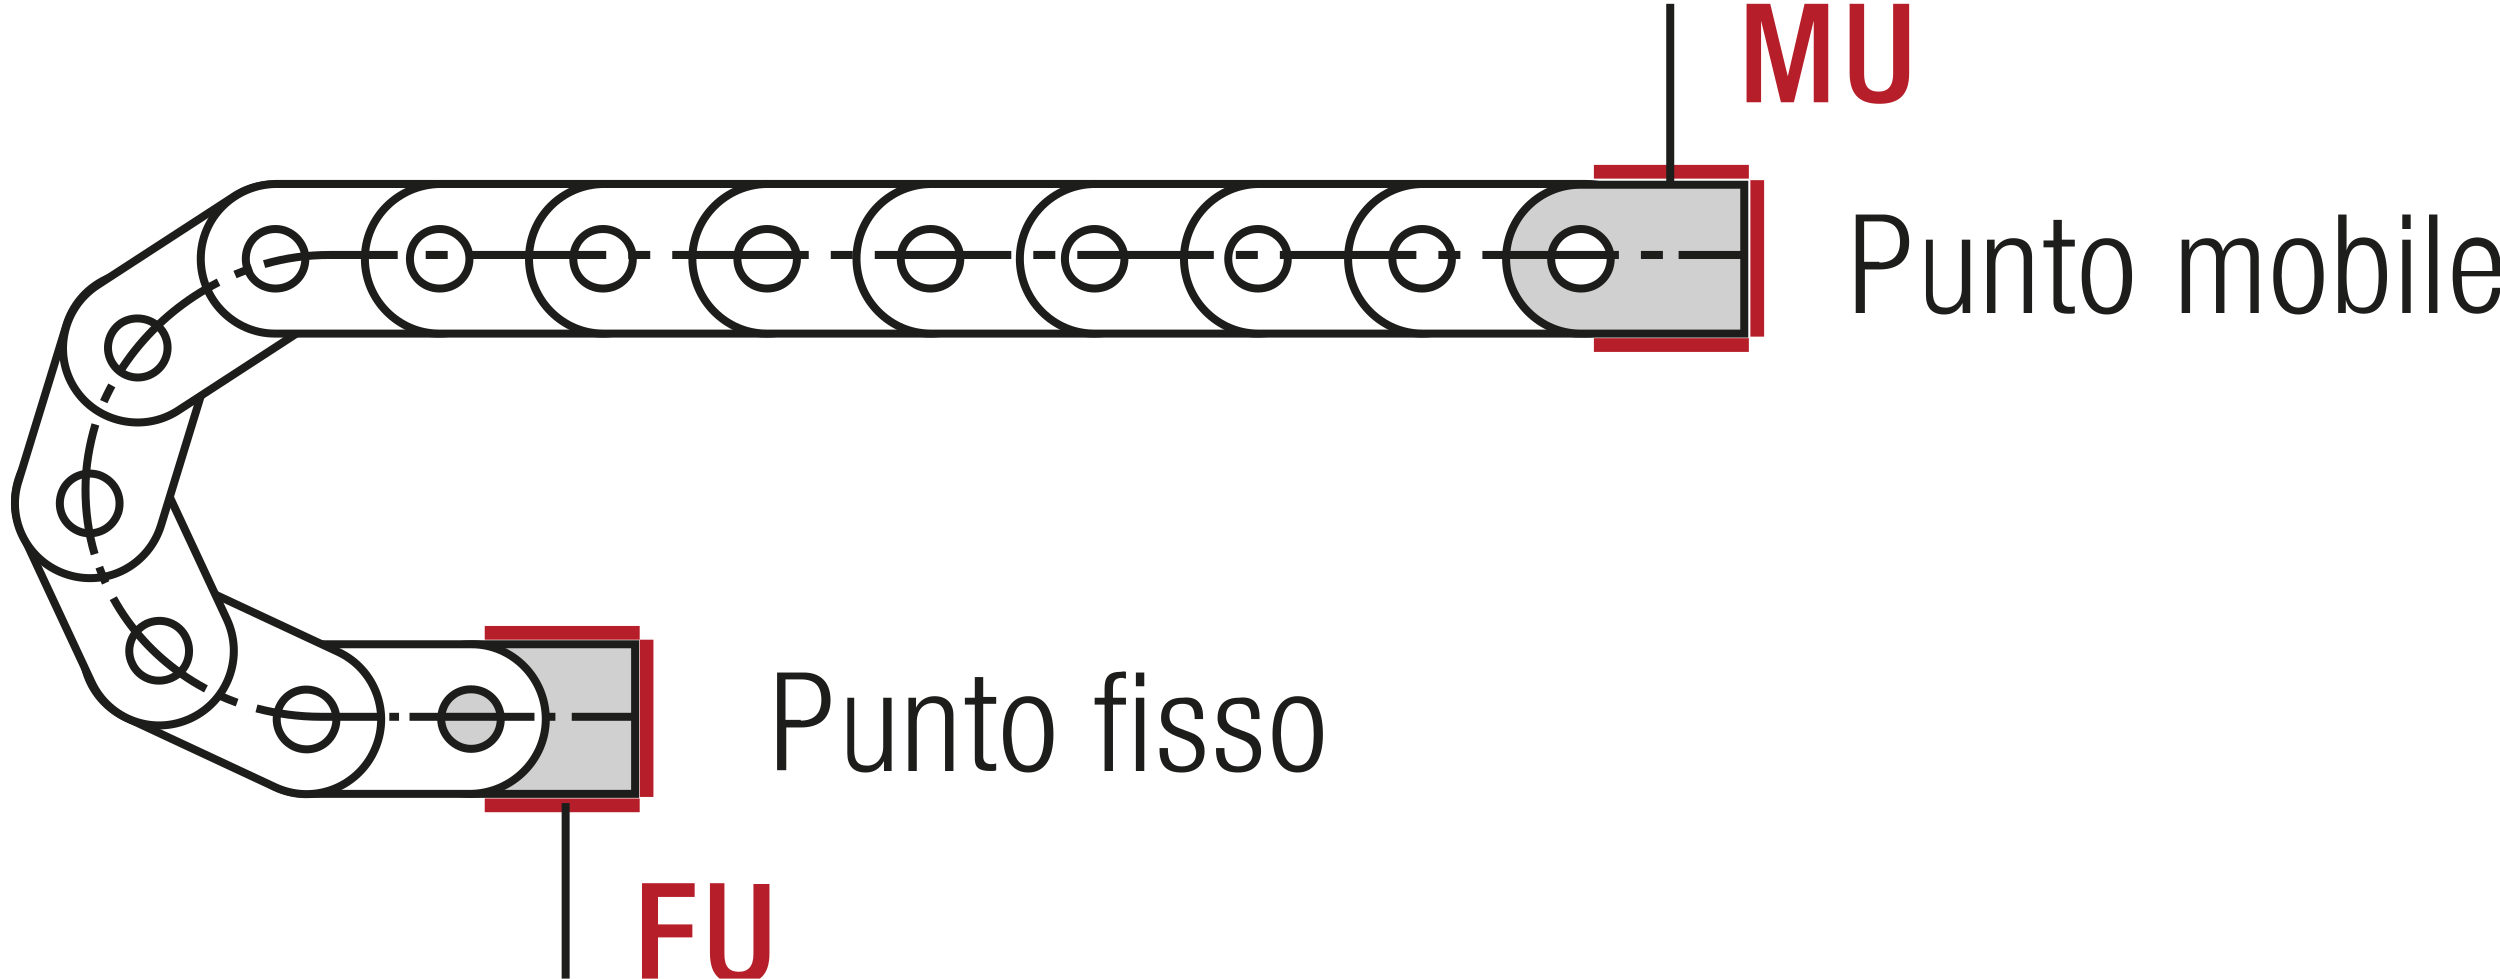 <?xml version="1.0" encoding="utf-8"?>
<svg xmlns="http://www.w3.org/2000/svg" xmlns:xlink="http://www.w3.org/1999/xlink" version="1.1" id="Ebene_1" x="0px" y="0px" viewBox="0 0 327.5 128.2" xml:space="preserve">
<style type="text/css">
	.st0{fill:none;}
	.st1{fill:none;stroke:#1D1D1B;stroke-width:1.05;}
	.st2{fill:#1D1D1B;}
	.st3{clip-path:url(#SVGID_2_);fill:none;stroke:#1D1D1B;stroke-width:1.05;stroke-dasharray:4.266,4.266;}
	.st4{clip-path:url(#SVGID_2_);fill:none;stroke:#1D1D1B;stroke-width:1.05;}
	.st5{clip-path:url(#SVGID_2_);fill:#ECECEC;}
	.st6{clip-path:url(#SVGID_4_);fill:none;stroke:#1D1D1B;stroke-width:1.05;}
	.st7{fill:none;stroke:#1D1D1B;stroke-width:1.05;stroke-linejoin:round;}
	
		.st8{clip-path:url(#SVGID_6_);fill:none;stroke:#1D1D1B;stroke-width:1.05;stroke-linejoin:round;stroke-dasharray:17.712,2.712,2.712,2.712;stroke-dashoffset:20;}
	
		.st9{clip-path:url(#SVGID_6_);fill:none;stroke:#1D1D1B;stroke-width:1.05;stroke-linejoin:round;stroke-dasharray:20.835,5.835,5.835,5.835;stroke-dashoffset:26;}
	
		.st10{clip-path:url(#SVGID_6_);fill:none;stroke:#1D1D1B;stroke-width:1.05;stroke-linejoin:round;stroke-dasharray:20.907,5.907,5.907,5.907;stroke-dashoffset:26;}
	
		.st11{clip-path:url(#SVGID_6_);fill:none;stroke:#1D1D1B;stroke-width:1.05;stroke-linejoin:round;stroke-dasharray:17.427,2.427,2.427,2.427;stroke-dashoffset:19;}
	.st12{clip-path:url(#SVGID_6_);fill:none;stroke:#1D1D1B;stroke-width:1.05;stroke-linejoin:round;}
	
		.st13{clip-path:url(#SVGID_6_);fill:none;stroke:#1D1D1B;stroke-width:1.05;stroke-linejoin:round;stroke-dasharray:19.893,4.893,4.893,4.893;stroke-dashoffset:24;}
	
		.st14{clip-path:url(#SVGID_6_);fill:none;stroke:#1D1D1B;stroke-width:1.05;stroke-linejoin:round;stroke-dasharray:18.048,3.048,3.048,3.048;stroke-dashoffset:21;}
	.st15{clip-path:url(#SVGID_6_);}
	.st16{fill:#FFFFFF;}
	.st17{clip-path:url(#SVGID_8_);fill:#ECECEC;}
	
		.st18{clip-path:url(#SVGID_8_);fill:none;stroke:#1D1D1B;stroke-width:1.431;stroke-linecap:round;stroke-linejoin:round;stroke-miterlimit:10;}
	
		.st19{clip-path:url(#SVGID_8_);fill:none;stroke:#1D1D1B;stroke-width:1.5;stroke-linecap:round;stroke-linejoin:round;stroke-miterlimit:10;}
	.st20{clip-path:url(#SVGID_8_);fill:#FFFFFF;}
	.st21{clip-path:url(#SVGID_8_);fill:none;stroke:#1D1D1B;stroke-width:1.05;stroke-miterlimit:10;}
	.st22{clip-path:url(#SVGID_8_);fill:none;stroke:#1D1D1B;stroke-width:1.05;stroke-miterlimit:10;stroke-dasharray:0.714,2.043;}
	
		.st23{clip-path:url(#SVGID_8_);fill:none;stroke:#1D1D1B;stroke-width:1.05;stroke-miterlimit:10;stroke-dasharray:8.166,2.043,0.714,2.043;}
	.st24{clip-path:url(#SVGID_8_);fill:#E19294;}
	.st25{clip-path:url(#SVGID_8_);fill:none;stroke:#1D1D1B;stroke-width:1.5;stroke-linecap:round;stroke-linejoin:round;}
	
		.st26{clip-path:url(#SVGID_8_);fill:none;stroke:#1D1D1B;stroke-width:1.5;stroke-linecap:round;stroke-linejoin:round;stroke-dasharray:3.504,1.752;}
	.st27{clip-path:url(#SVGID_8_);fill:none;stroke:#1D1D1B;stroke-width:1.05;stroke-miterlimit:10;stroke-dasharray:1.38,3.942;}
	
		.st28{clip-path:url(#SVGID_8_);fill:none;stroke:#1D1D1B;stroke-width:1.5;stroke-linecap:round;stroke-linejoin:round;stroke-dasharray:3.999,2.001;}
	.st29{clip-path:url(#SVGID_8_);fill:none;stroke:#1D1D1B;stroke-width:1.05;stroke-miterlimit:10;stroke-dasharray:1.029,2.94;}
	
		.st30{clip-path:url(#SVGID_8_);fill:none;stroke:#1D1D1B;stroke-width:1.05;stroke-miterlimit:10;stroke-dasharray:11.763,2.94,1.029,2.94;}
	.st31{clip-path:url(#SVGID_8_);fill:none;stroke:#1D1D1B;stroke-width:1.05;stroke-miterlimit:10;stroke-dasharray:1.089,3.111;}
	
		.st32{clip-path:url(#SVGID_8_);fill:none;stroke:#1D1D1B;stroke-width:1.5;stroke-linecap:round;stroke-linejoin:round;stroke-dasharray:3.297,1.65;}
	.st33{fill:#A22626;}
	
		.st34{clip-path:url(#SVGID_10_);fill:none;stroke:#1D1D1B;stroke-width:1.05;stroke-dasharray:12.372,3.372,1.422,4.872;stroke-dashoffset:15;}
	.st35{clip-path:url(#SVGID_12_);fill:#FFFFFF;}
	.st36{clip-path:url(#SVGID_12_);fill:none;stroke:#1D1D1B;stroke-width:1.125;stroke-linecap:round;stroke-linejoin:round;}
	.st37{clip-path:url(#SVGID_12_);fill:none;stroke:#1D1D1B;stroke-width:1.125;}
	.st38{clip-path:url(#SVGID_14_);fill:#ECECEC;}
	
		.st39{clip-path:url(#SVGID_14_);fill:none;stroke:#1D1D1B;stroke-width:1.431;stroke-linecap:round;stroke-linejoin:round;stroke-miterlimit:10;}
	
		.st40{clip-path:url(#SVGID_14_);fill:none;stroke:#1D1D1B;stroke-width:1.5;stroke-linecap:round;stroke-linejoin:round;stroke-miterlimit:10;}
	.st41{clip-path:url(#SVGID_14_);fill:#FFFFFF;}
	.st42{clip-path:url(#SVGID_14_);fill:none;stroke:#1D1D1B;stroke-width:1.05;stroke-miterlimit:10;}
	.st43{clip-path:url(#SVGID_14_);fill:none;stroke:#1D1D1B;stroke-width:1.05;stroke-miterlimit:10;stroke-dasharray:0.714,2.043;}
	
		.st44{clip-path:url(#SVGID_14_);fill:none;stroke:#1D1D1B;stroke-width:1.05;stroke-miterlimit:10;stroke-dasharray:8.166,2.043,0.714,2.043;}
	.st45{clip-path:url(#SVGID_14_);fill:none;stroke:#1D1D1B;stroke-width:1.05;stroke-miterlimit:10;stroke-dasharray:1.227,3.507;}
	
		.st46{clip-path:url(#SVGID_14_);fill:none;stroke:#1D1D1B;stroke-width:1.05;stroke-miterlimit:10;stroke-dasharray:14.031,3.507,1.227,3.507;}
	.st47{clip-path:url(#SVGID_14_);fill:none;stroke:#1D1D1B;stroke-width:1.05;stroke-dasharray:12,6;}
	.st48{clip-path:url(#SVGID_14_);fill:#E19294;}
	.st49{clip-path:url(#SVGID_14_);fill:none;stroke:#1D1D1B;stroke-width:1.5;stroke-linecap:round;stroke-linejoin:round;}
	
		.st50{clip-path:url(#SVGID_14_);fill:none;stroke:#1D1D1B;stroke-width:1.5;stroke-linecap:round;stroke-linejoin:round;stroke-dasharray:3.504,1.752;}
	.st51{clip-path:url(#SVGID_14_);fill:none;stroke:#1D1D1B;stroke-width:1.05;stroke-miterlimit:10;stroke-dasharray:1.38,3.942;}
	
		.st52{clip-path:url(#SVGID_14_);fill:none;stroke:#1D1D1B;stroke-width:1.5;stroke-linecap:round;stroke-linejoin:round;stroke-dasharray:3.999,2.001;}
	.st53{clip-path:url(#SVGID_14_);fill:none;stroke:#1D1D1B;stroke-width:1.05;stroke-miterlimit:10;stroke-dasharray:1.029,2.94;}
	
		.st54{clip-path:url(#SVGID_14_);fill:none;stroke:#1D1D1B;stroke-width:1.05;stroke-miterlimit:10;stroke-dasharray:11.763,2.94,1.029,2.94;}
	
		.st55{clip-path:url(#SVGID_16_);fill:none;stroke:#1D1D1B;stroke-width:1.05;stroke-dasharray:12.372,3.372,1.422,4.872;stroke-dashoffset:15;}
	.st56{fill:none;stroke:#1D1D1B;stroke-width:1.188;stroke-linecap:round;stroke-linejoin:round;}
	.st57{clip-path:url(#SVGID_18_);fill:none;stroke:#1D1D1B;stroke-width:1.188;stroke-linecap:round;stroke-linejoin:round;}
	.st58{clip-path:url(#SVGID_20_);fill:none;stroke:#1D1D1B;stroke-width:1.188;stroke-linecap:round;stroke-linejoin:round;}
	.st59{clip-path:url(#SVGID_22_);fill:none;stroke:#1D1D1B;stroke-width:1.188;stroke-linecap:round;stroke-linejoin:round;}
	.st60{clip-path:url(#SVGID_24_);fill:#FFFFFF;}
	.st61{clip-path:url(#SVGID_24_);fill:none;stroke:#1D1D1B;stroke-width:1.188;}
	.st62{clip-path:url(#SVGID_24_);fill:none;stroke:#1D1D1B;stroke-width:1.188;stroke-linecap:round;stroke-linejoin:round;}
	.st63{fill:#ECECEC;}
	.st64{fill:none;stroke:#1D1D1B;stroke-width:1.5;}
	.st65{clip-path:url(#SVGID_26_);fill:none;stroke:#1D1D1B;stroke-width:1.5;}
	.st66{clip-path:url(#SVGID_26_);fill:#ECECEC;}
	.st67{clip-path:url(#SVGID_28_);fill:#ECECEC;}
	.st68{clip-path:url(#SVGID_28_);fill:none;stroke:#1D1D1B;stroke-width:1.5;}
	.st69{clip-path:url(#SVGID_30_);fill:#ECECEC;}
	.st70{clip-path:url(#SVGID_30_);fill:none;stroke:#1D1D1B;stroke-width:1.5;}
	.st71{fill:none;stroke:#1D1D1B;stroke-width:1.05;stroke-linecap:round;stroke-linejoin:round;}
	.st72{clip-path:url(#SVGID_32_);fill:#ECECEC;}
	.st73{clip-path:url(#SVGID_32_);fill:none;stroke:#1D1D1B;stroke-width:1.05;}
	
		.st74{clip-path:url(#SVGID_32_);fill:none;stroke:#1D1D1B;stroke-width:1.05;stroke-linejoin:round;stroke-dasharray:16.749,1.749,1.749,1.749;stroke-dashoffset:18;}
	
		.st75{clip-path:url(#SVGID_32_);fill:none;stroke:#1D1D1B;stroke-width:1.05;stroke-linejoin:round;stroke-dasharray:20.922,5.922,5.922,5.922;stroke-dashoffset:26;}
	
		.st76{clip-path:url(#SVGID_32_);fill:none;stroke:#1D1D1B;stroke-width:1.05;stroke-linejoin:round;stroke-dasharray:17.679,2.679,2.679,2.679;stroke-dashoffset:20;}
	
		.st77{clip-path:url(#SVGID_32_);fill:none;stroke:#1D1D1B;stroke-width:1.05;stroke-linejoin:round;stroke-dasharray:18.738,3.738,3.738,3.738;stroke-dashoffset:22;}
	
		.st78{clip-path:url(#SVGID_32_);fill:none;stroke:#1D1D1B;stroke-width:1.05;stroke-linejoin:round;stroke-dasharray:17.223,2.223,2.223,2.223;stroke-dashoffset:19;}
	
		.st79{clip-path:url(#SVGID_32_);fill:none;stroke:#1D1D1B;stroke-width:1.05;stroke-linejoin:round;stroke-dasharray:19.137,4.137,4.137,4.137;stroke-dashoffset:23;}
	.st80{clip-path:url(#SVGID_32_);fill:none;stroke:#1D1D1B;stroke-width:1.05;stroke-linejoin:round;}
	
		.st81{clip-path:url(#SVGID_32_);fill:none;stroke:#1D1D1B;stroke-width:1.05;stroke-linejoin:round;stroke-dasharray:18.111,3.111,3.111,3.111;stroke-dashoffset:21;}
	
		.st82{clip-path:url(#SVGID_32_);fill:none;stroke:#1D1D1B;stroke-width:1.05;stroke-linejoin:round;stroke-dasharray:20.835,5.835,5.835,5.835;stroke-dashoffset:26;}
	
		.st83{clip-path:url(#SVGID_32_);fill:none;stroke:#1D1D1B;stroke-width:1.05;stroke-linejoin:round;stroke-dasharray:20.907,5.907,5.907,5.907;stroke-dashoffset:26;}
	
		.st84{clip-path:url(#SVGID_32_);fill:none;stroke:#1D1D1B;stroke-width:1.05;stroke-linejoin:round;stroke-dasharray:18.048,3.048,3.048,3.048;stroke-dashoffset:21;}
	
		.st85{clip-path:url(#SVGID_32_);fill:none;stroke:#1D1D1B;stroke-width:1.05;stroke-linejoin:round;stroke-dasharray:19.461,4.461,4.461,4.461;stroke-dashoffset:23;}
	
		.st86{clip-path:url(#SVGID_32_);fill:none;stroke:#1D1D1B;stroke-width:1.05;stroke-linejoin:round;stroke-dasharray:17.259,2.259,2.259,2.259;stroke-dashoffset:19;}
	.st87{clip-path:url(#SVGID_34_);fill:none;stroke:#1D1D1B;stroke-width:1.05;}
	.st88{fill:none;stroke:#1D1D1B;stroke-width:1.5;stroke-linecap:round;stroke-linejoin:round;stroke-miterlimit:10;}
	.st89{clip-path:url(#SVGID_36_);fill:#FFFFFF;}
	
		.st90{clip-path:url(#SVGID_36_);fill:none;stroke:#1D1D1B;stroke-width:1.5;stroke-linecap:round;stroke-linejoin:round;stroke-miterlimit:10;}
	
		.st91{clip-path:url(#SVGID_38_);fill:none;stroke:#1D1D1B;stroke-width:1.5;stroke-linecap:round;stroke-linejoin:round;stroke-miterlimit:10;}
	
		.st92{clip-path:url(#SVGID_40_);fill:none;stroke:#1D1D1B;stroke-width:1.5;stroke-linecap:round;stroke-linejoin:round;stroke-miterlimit:10;}
	.st93{clip-path:url(#SVGID_40_);fill:#FFFFFF;}
	
		.st94{clip-path:url(#SVGID_42_);fill:none;stroke:#1D1D1B;stroke-width:1.5;stroke-linecap:round;stroke-linejoin:round;stroke-miterlimit:10;}
	
		.st95{clip-path:url(#SVGID_44_);fill:none;stroke:#1D1D1B;stroke-width:1.5;stroke-linecap:round;stroke-linejoin:round;stroke-miterlimit:10;}
	.st96{clip-path:url(#SVGID_44_);fill:#ECECEC;}
	.st97{fill:none;stroke:#1D1D1B;stroke-width:1.05;stroke-dasharray:12.372,3.372,1.422,4.872;stroke-dashoffset:15;}
	.st98{clip-path:url(#SVGID_46_);fill:#ECECEC;}
	
		.st99{clip-path:url(#SVGID_46_);fill:none;stroke:#1D1D1B;stroke-width:1.5;stroke-linecap:round;stroke-linejoin:round;stroke-miterlimit:10;}
	.st100{clip-path:url(#SVGID_48_);fill:#ECECEC;}
	
		.st101{clip-path:url(#SVGID_48_);fill:none;stroke:#1D1D1B;stroke-width:1.5;stroke-linecap:round;stroke-linejoin:round;stroke-miterlimit:10;}
	.st102{clip-path:url(#SVGID_50_);fill:#ECECEC;}
	
		.st103{clip-path:url(#SVGID_50_);fill:none;stroke:#1D1D1B;stroke-width:1.5;stroke-linecap:round;stroke-linejoin:round;stroke-miterlimit:10;}
	.st104{clip-path:url(#SVGID_52_);fill:#ECECEC;}
	
		.st105{clip-path:url(#SVGID_52_);fill:none;stroke:#1D1D1B;stroke-width:1.5;stroke-linecap:round;stroke-linejoin:round;stroke-miterlimit:10;}
	.st106{clip-path:url(#SVGID_54_);fill:#ECECEC;}
	
		.st107{clip-path:url(#SVGID_54_);fill:none;stroke:#1D1D1B;stroke-width:1.5;stroke-linecap:round;stroke-linejoin:round;stroke-miterlimit:10;}
	.st108{clip-path:url(#SVGID_56_);fill:#ECECEC;}
	
		.st109{clip-path:url(#SVGID_56_);fill:none;stroke:#1D1D1B;stroke-width:1.5;stroke-linecap:round;stroke-linejoin:round;stroke-miterlimit:10;}
	.st110{clip-path:url(#SVGID_58_);fill:#ECECEC;}
	
		.st111{clip-path:url(#SVGID_58_);fill:none;stroke:#1D1D1B;stroke-width:1.5;stroke-linecap:round;stroke-linejoin:round;stroke-miterlimit:10;}
	.st112{clip-path:url(#SVGID_60_);fill:#ECECEC;}
	
		.st113{clip-path:url(#SVGID_60_);fill:none;stroke:#1D1D1B;stroke-width:1.5;stroke-linecap:round;stroke-linejoin:round;stroke-miterlimit:10;}
	.st114{clip-path:url(#SVGID_62_);fill:#ECECEC;}
	.st115{clip-path:url(#SVGID_62_);fill:none;stroke:#1D1D1B;stroke-width:1.5;stroke-miterlimit:10;}
	
		.st116{clip-path:url(#SVGID_62_);fill:none;stroke:#1D1D1B;stroke-width:1.5;stroke-linecap:round;stroke-linejoin:round;stroke-miterlimit:10;}
	.st117{fill:none;stroke:#1D1D1B;stroke-width:1.05;stroke-dasharray:10.746,1.746,0,1.746;stroke-dashoffset:12;}
	.st118{fill:none;stroke:#1D1D1B;stroke-width:1.05;stroke-dasharray:11.94,2.94,0.99,2.94;stroke-dashoffset:14;}
	.st119{fill:none;stroke:#1D1D1B;stroke-width:1.05;stroke-dasharray:11.709,2.709,0.759,4.209;stroke-dashoffset:14;}
	.st120{fill:none;stroke:#1D1D1B;stroke-width:0.864;stroke-dasharray:11.181,2.181,0.231,2.181;stroke-dashoffset:13;}
	.st121{clip-path:url(#SVGID_64_);fill:#1D1D1B;}
	.st122{clip-path:url(#SVGID_66_);fill:#1D1D1B;}
	
		.st123{clip-path:url(#SVGID_68_);fill:none;stroke:#1D1D1B;stroke-width:1.05;stroke-dasharray:12.876,3.876,1.926,3.876;stroke-dashoffset:16;}
	.st124{fill:#E9EAF5;}
	.st125{fill:none;stroke:#9C9B9B;stroke-width:0.75;stroke-miterlimit:10;stroke-dasharray:3.012,3.012;}
	.st126{fill:none;stroke:#9C9B9B;stroke-width:0.75;stroke-miterlimit:10;}
	.st127{clip-path:url(#SVGID_70_);fill:#FFFFFF;}
	
		.st128{clip-path:url(#SVGID_70_);fill:none;stroke:#1D1D1B;stroke-width:1.5;stroke-linecap:round;stroke-linejoin:round;stroke-miterlimit:10;}
	
		.st129{clip-path:url(#SVGID_72_);fill:none;stroke:#1D1D1B;stroke-width:1.5;stroke-linecap:round;stroke-linejoin:round;stroke-miterlimit:10;}
	
		.st130{clip-path:url(#SVGID_74_);fill:none;stroke:#1D1D1B;stroke-width:1.5;stroke-linecap:round;stroke-linejoin:round;stroke-miterlimit:10;}
	.st131{filter:url(#Adobe_OpacityMaskFilter);}
	.st132{clip-path:url(#SVGID_74_);fill:url(#SVGID_76_);}
	.st133{clip-path:url(#SVGID_74_);mask:url(#SVGID_75_);}
	.st134{clip-path:url(#SVGID_78_);fill:#2D4D96;}
	.st135{clip-path:url(#SVGID_78_);fill:none;stroke:#1D1D1B;stroke-width:0.75;stroke-miterlimit:10;}
	.st136{filter:url(#Adobe_OpacityMaskFilter_1_);}
	.st137{clip-path:url(#SVGID_74_);fill:url(#SVGID_80_);}
	.st138{clip-path:url(#SVGID_74_);mask:url(#SVGID_79_);}
	.st139{clip-path:url(#SVGID_82_);fill:#2D4D96;}
	.st140{clip-path:url(#SVGID_82_);fill:none;stroke:#1D1D1B;stroke-width:0.75;stroke-miterlimit:10;}
	.st141{filter:url(#Adobe_OpacityMaskFilter_2_);}
	.st142{clip-path:url(#SVGID_74_);fill:url(#SVGID_84_);}
	.st143{clip-path:url(#SVGID_74_);mask:url(#SVGID_83_);}
	.st144{clip-path:url(#SVGID_86_);fill:#2D4D96;}
	.st145{clip-path:url(#SVGID_86_);fill:none;stroke:#1D1D1B;stroke-width:0.75;stroke-miterlimit:10;}
	.st146{filter:url(#Adobe_OpacityMaskFilter_3_);}
	.st147{clip-path:url(#SVGID_74_);fill:url(#SVGID_88_);}
	.st148{clip-path:url(#SVGID_74_);mask:url(#SVGID_87_);}
	.st149{clip-path:url(#SVGID_90_);fill:#2D4D96;}
	.st150{clip-path:url(#SVGID_90_);fill:none;stroke:#1D1D1B;stroke-width:0.75;stroke-miterlimit:10;}
	.st151{filter:url(#Adobe_OpacityMaskFilter_4_);}
	.st152{clip-path:url(#SVGID_74_);fill:url(#SVGID_92_);}
	.st153{clip-path:url(#SVGID_74_);mask:url(#SVGID_91_);}
	.st154{clip-path:url(#SVGID_94_);fill:#2D4D96;}
	.st155{clip-path:url(#SVGID_94_);fill:none;stroke:#1D1D1B;stroke-width:0.75;stroke-miterlimit:10;}
	.st156{filter:url(#Adobe_OpacityMaskFilter_5_);}
	.st157{clip-path:url(#SVGID_74_);fill:url(#SVGID_96_);}
	.st158{clip-path:url(#SVGID_74_);mask:url(#SVGID_95_);}
	.st159{clip-path:url(#SVGID_98_);fill:#2D4D96;}
	.st160{clip-path:url(#SVGID_98_);fill:none;stroke:#1D1D1B;stroke-width:0.75;stroke-miterlimit:10;}
	.st161{filter:url(#Adobe_OpacityMaskFilter_6_);}
	.st162{clip-path:url(#SVGID_74_);fill:url(#SVGID_100_);}
	.st163{clip-path:url(#SVGID_74_);mask:url(#SVGID_99_);}
	.st164{clip-path:url(#SVGID_102_);fill:#2D4D96;}
	.st165{clip-path:url(#SVGID_102_);fill:none;stroke:#1D1D1B;stroke-width:0.75;stroke-miterlimit:10;}
	.st166{filter:url(#Adobe_OpacityMaskFilter_7_);}
	.st167{clip-path:url(#SVGID_74_);fill:url(#SVGID_104_);}
	.st168{clip-path:url(#SVGID_74_);mask:url(#SVGID_103_);}
	.st169{clip-path:url(#SVGID_106_);fill:#2D4D96;}
	.st170{clip-path:url(#SVGID_106_);fill:none;stroke:#1D1D1B;stroke-width:0.75;stroke-miterlimit:10;}
	.st171{filter:url(#Adobe_OpacityMaskFilter_8_);}
	.st172{clip-path:url(#SVGID_74_);fill:url(#SVGID_108_);}
	.st173{clip-path:url(#SVGID_74_);mask:url(#SVGID_107_);}
	.st174{clip-path:url(#SVGID_110_);fill:#2D4D96;}
	.st175{clip-path:url(#SVGID_110_);fill:none;stroke:#1D1D1B;stroke-width:0.75;stroke-miterlimit:10;}
	.st176{filter:url(#Adobe_OpacityMaskFilter_9_);}
	.st177{clip-path:url(#SVGID_74_);fill:url(#SVGID_112_);}
	.st178{clip-path:url(#SVGID_74_);mask:url(#SVGID_111_);}
	.st179{clip-path:url(#SVGID_114_);fill:#2D4D96;}
	.st180{clip-path:url(#SVGID_114_);fill:none;stroke:#1D1D1B;stroke-width:0.75;stroke-miterlimit:10;}
	.st181{filter:url(#Adobe_OpacityMaskFilter_10_);}
	.st182{clip-path:url(#SVGID_74_);fill:url(#SVGID_116_);}
	.st183{clip-path:url(#SVGID_74_);mask:url(#SVGID_115_);}
	.st184{clip-path:url(#SVGID_118_);fill:#2D4D96;}
	.st185{clip-path:url(#SVGID_118_);fill:none;stroke:#1D1D1B;stroke-width:0.75;stroke-miterlimit:10;}
	.st186{clip-path:url(#SVGID_74_);fill:#ECECEC;}
	.st187{clip-path:url(#SVGID_120_);fill:#ECECEC;}
	
		.st188{clip-path:url(#SVGID_120_);fill:none;stroke:#1D1D1B;stroke-width:1.5;stroke-linecap:round;stroke-linejoin:round;stroke-miterlimit:10;}
	.st189{fill:none;stroke:#1D1D1B;stroke-width:1.05;stroke-dasharray:11.973,2.973,1.023,2.973;stroke-dashoffset:14;}
	.st190{clip-path:url(#SVGID_122_);fill:#ECECEC;}
	
		.st191{clip-path:url(#SVGID_122_);fill:none;stroke:#1D1D1B;stroke-width:1.5;stroke-linecap:round;stroke-linejoin:round;stroke-miterlimit:10;}
	.st192{clip-path:url(#SVGID_124_);fill:#ECECEC;}
	
		.st193{clip-path:url(#SVGID_124_);fill:none;stroke:#1D1D1B;stroke-width:1.5;stroke-linecap:round;stroke-linejoin:round;stroke-miterlimit:10;}
	.st194{clip-path:url(#SVGID_126_);fill:#ECECEC;}
	
		.st195{clip-path:url(#SVGID_126_);fill:none;stroke:#1D1D1B;stroke-width:1.5;stroke-linecap:round;stroke-linejoin:round;stroke-miterlimit:10;}
	.st196{clip-path:url(#SVGID_128_);fill:#ECECEC;}
	
		.st197{clip-path:url(#SVGID_128_);fill:none;stroke:#1D1D1B;stroke-width:1.5;stroke-linecap:round;stroke-linejoin:round;stroke-miterlimit:10;}
	.st198{clip-path:url(#SVGID_130_);fill:#ECECEC;}
	
		.st199{clip-path:url(#SVGID_130_);fill:none;stroke:#1D1D1B;stroke-width:1.5;stroke-linecap:round;stroke-linejoin:round;stroke-miterlimit:10;}
	.st200{clip-path:url(#SVGID_132_);fill:#ECECEC;}
	
		.st201{clip-path:url(#SVGID_132_);fill:none;stroke:#1D1D1B;stroke-width:1.5;stroke-linecap:round;stroke-linejoin:round;stroke-miterlimit:10;}
	.st202{clip-path:url(#SVGID_134_);fill:#ECECEC;}
	
		.st203{clip-path:url(#SVGID_134_);fill:none;stroke:#1D1D1B;stroke-width:1.5;stroke-linecap:round;stroke-linejoin:round;stroke-miterlimit:10;}
	.st204{clip-path:url(#SVGID_136_);fill:#FFFFFF;}
	
		.st205{clip-path:url(#SVGID_136_);fill:none;stroke:#1D1D1B;stroke-width:1.5;stroke-linecap:round;stroke-linejoin:round;stroke-miterlimit:10;}
	
		.st206{clip-path:url(#SVGID_138_);fill:none;stroke:#1D1D1B;stroke-width:1.5;stroke-linecap:round;stroke-linejoin:round;stroke-miterlimit:10;}
	
		.st207{clip-path:url(#SVGID_140_);fill:none;stroke:#1D1D1B;stroke-width:1.5;stroke-linecap:round;stroke-linejoin:round;stroke-miterlimit:10;}
	.st208{clip-path:url(#SVGID_140_);fill:#ECECEC;}
	.st209{clip-path:url(#SVGID_140_);fill:none;stroke:#1D1D1B;stroke-width:1.5;stroke-miterlimit:10;}
	.st210{fill:none;stroke:#1D1D1B;stroke-width:1.5;stroke-linecap:round;stroke-linejoin:round;stroke-dasharray:0,2.904;}
	.st211{fill:none;stroke:#1D1D1B;stroke-width:1.5;stroke-linecap:round;stroke-linejoin:round;}
	
		.st212{clip-path:url(#SVGID_142_);fill:none;stroke:#1D1D1B;stroke-width:1.05;stroke-dasharray:11.019,2.019,6.900000e-02,2.019;stroke-dashoffset:13;}
	.st213{fill:none;stroke:#1D1D1B;stroke-width:0.864;}
	.st214{fill:none;stroke:#1D1D1B;stroke-width:3;}
	.st215{clip-path:url(#SVGID_144_);fill:#1D1D1B;}
	.st216{clip-path:url(#SVGID_146_);fill:#1D1D1B;}
	.st217{clip-path:url(#SVGID_148_);fill:#1D1D1B;}
	.st218{clip-path:url(#SVGID_150_);fill:#1D1D1B;}
	.st219{clip-path:url(#SVGID_152_);fill:#1D1D1B;}
	.st220{clip-path:url(#SVGID_154_);fill:#1D1D1B;}
	.st221{clip-path:url(#SVGID_156_);fill:#1D1D1B;}
	.st222{clip-path:url(#SVGID_158_);fill:#1D1D1B;}
	.st223{clip-path:url(#SVGID_160_);fill:#1D1D1B;}
	.st224{clip-path:url(#SVGID_162_);fill:#1D1D1B;}
	.st225{clip-path:url(#SVGID_164_);fill:#1D1D1B;}
	.st226{clip-path:url(#SVGID_166_);fill:#1D1D1B;}
	.st227{clip-path:url(#SVGID_168_);fill:#1D1D1B;}
	.st228{clip-path:url(#SVGID_170_);fill:#1D1D1B;}
	.st229{clip-path:url(#SVGID_172_);fill:#1D1D1B;}
	.st230{clip-path:url(#SVGID_174_);fill:#1D1D1B;}
	.st231{clip-path:url(#SVGID_176_);fill:#1D1D1B;}
	.st232{clip-path:url(#SVGID_178_);fill:#1D1D1B;}
	.st233{clip-path:url(#SVGID_180_);fill:#1D1D1B;}
	.st234{clip-path:url(#SVGID_182_);fill:#1D1D1B;}
	.st235{clip-path:url(#SVGID_184_);fill:#1D1D1B;}
	.st236{clip-path:url(#SVGID_186_);fill:#1D1D1B;}
	.st237{clip-path:url(#SVGID_188_);fill:#1D1D1B;}
	.st238{clip-path:url(#SVGID_190_);fill:#1D1D1B;}
	.st239{clip-path:url(#SVGID_192_);fill:#1D1D1B;}
	.st240{clip-path:url(#SVGID_194_);fill:#1D1D1B;}
	.st241{clip-path:url(#SVGID_196_);fill:#1D1D1B;}
	.st242{clip-path:url(#SVGID_198_);fill:#1D1D1B;}
	.st243{clip-path:url(#SVGID_200_);fill:#1D1D1B;}
	.st244{clip-path:url(#SVGID_202_);fill:#1D1D1B;}
	.st245{clip-path:url(#SVGID_204_);fill:#1D1D1B;}
	.st246{clip-path:url(#SVGID_206_);fill:#1D1D1B;}
	.st247{clip-path:url(#SVGID_208_);fill:#1D1D1B;}
	.st248{clip-path:url(#SVGID_210_);fill:#1D1D1B;}
	.st249{clip-path:url(#SVGID_212_);fill:#1D1D1B;}
	.st250{clip-path:url(#SVGID_214_);fill:#1D1D1B;}
	.st251{clip-path:url(#SVGID_216_);fill:#1D1D1B;}
	.st252{clip-path:url(#SVGID_218_);fill:#1D1D1B;}
	.st253{fill:#2D4D96;}
	
		.st254{clip-path:url(#SVGID_220_);fill:none;stroke:#1D1D1B;stroke-width:1.5;stroke-linecap:round;stroke-linejoin:round;stroke-miterlimit:10;}
	
		.st255{clip-path:url(#SVGID_222_);fill:none;stroke:#1D1D1B;stroke-width:1.5;stroke-linecap:round;stroke-linejoin:round;stroke-miterlimit:10;}
	
		.st256{clip-path:url(#SVGID_224_);fill:none;stroke:#1D1D1B;stroke-width:1.5;stroke-linecap:round;stroke-linejoin:round;stroke-miterlimit:10;}
	.st257{clip-path:url(#SVGID_226_);fill:#ECECEC;}
	.st258{clip-path:url(#SVGID_226_);fill:none;stroke:#1D1D1B;stroke-width:1.5;}
	
		.st259{clip-path:url(#SVGID_228_);fill:none;stroke:#1D1D1B;stroke-width:1.5;stroke-linecap:round;stroke-linejoin:round;stroke-miterlimit:10;}
	
		.st260{clip-path:url(#SVGID_230_);fill:none;stroke:#1D1D1B;stroke-width:1.5;stroke-linecap:round;stroke-linejoin:round;stroke-miterlimit:10;}
	
		.st261{clip-path:url(#SVGID_232_);fill:none;stroke:#1D1D1B;stroke-width:1.5;stroke-linecap:round;stroke-linejoin:round;stroke-miterlimit:10;}
	
		.st262{clip-path:url(#SVGID_234_);fill:none;stroke:#1D1D1B;stroke-width:1.5;stroke-linecap:round;stroke-linejoin:round;stroke-miterlimit:10;}
	.st263{clip-path:url(#SVGID_236_);fill:#ECECEC;}
	.st264{clip-path:url(#SVGID_236_);fill:none;stroke:#1D1D1B;stroke-width:1.5;}
	
		.st265{clip-path:url(#SVGID_238_);fill:none;stroke:#1D1D1B;stroke-width:1.5;stroke-linecap:round;stroke-linejoin:round;stroke-miterlimit:10;}
	
		.st266{clip-path:url(#SVGID_240_);fill:none;stroke:#1D1D1B;stroke-width:1.5;stroke-linecap:round;stroke-linejoin:round;stroke-miterlimit:10;}
	
		.st267{clip-path:url(#SVGID_242_);fill:none;stroke:#1D1D1B;stroke-width:1.5;stroke-linecap:round;stroke-linejoin:round;stroke-miterlimit:10;}
	
		.st268{clip-path:url(#SVGID_244_);fill:none;stroke:#1D1D1B;stroke-width:1.5;stroke-linecap:round;stroke-linejoin:round;stroke-miterlimit:10;}
	.st269{clip-path:url(#SVGID_246_);fill:#ECECEC;}
	.st270{clip-path:url(#SVGID_246_);fill:none;stroke:#1D1D1B;stroke-width:1.5;}
	
		.st271{clip-path:url(#SVGID_248_);fill:none;stroke:#1D1D1B;stroke-width:1.5;stroke-linecap:round;stroke-linejoin:round;stroke-miterlimit:10;}
	
		.st272{clip-path:url(#SVGID_250_);fill:none;stroke:#1D1D1B;stroke-width:1.5;stroke-linecap:round;stroke-linejoin:round;stroke-miterlimit:10;}
	
		.st273{clip-path:url(#SVGID_252_);fill:none;stroke:#1D1D1B;stroke-width:1.5;stroke-linecap:round;stroke-linejoin:round;stroke-miterlimit:10;}
	
		.st274{clip-path:url(#SVGID_254_);fill:none;stroke:#1D1D1B;stroke-width:1.5;stroke-linecap:round;stroke-linejoin:round;stroke-miterlimit:10;}
	.st275{clip-path:url(#SVGID_256_);fill:#ECECEC;}
	.st276{clip-path:url(#SVGID_256_);fill:none;stroke:#1D1D1B;stroke-width:1.5;}
	
		.st277{clip-path:url(#SVGID_258_);fill:none;stroke:#1D1D1B;stroke-width:1.5;stroke-linecap:round;stroke-linejoin:round;stroke-miterlimit:10;}
	
		.st278{clip-path:url(#SVGID_260_);fill:none;stroke:#1D1D1B;stroke-width:1.5;stroke-linecap:round;stroke-linejoin:round;stroke-miterlimit:10;}
	
		.st279{clip-path:url(#SVGID_262_);fill:none;stroke:#1D1D1B;stroke-width:1.5;stroke-linecap:round;stroke-linejoin:round;stroke-miterlimit:10;}
	
		.st280{clip-path:url(#SVGID_264_);fill:none;stroke:#1D1D1B;stroke-width:1.5;stroke-linecap:round;stroke-linejoin:round;stroke-miterlimit:10;}
	.st281{clip-path:url(#SVGID_266_);fill:#ECECEC;}
	.st282{clip-path:url(#SVGID_266_);fill:none;stroke:#1D1D1B;stroke-width:1.5;}
	
		.st283{clip-path:url(#SVGID_268_);fill:none;stroke:#1D1D1B;stroke-width:1.5;stroke-linecap:round;stroke-linejoin:round;stroke-miterlimit:10;}
	
		.st284{clip-path:url(#SVGID_270_);fill:none;stroke:#1D1D1B;stroke-width:1.5;stroke-linecap:round;stroke-linejoin:round;stroke-miterlimit:10;}
	
		.st285{clip-path:url(#SVGID_272_);fill:none;stroke:#1D1D1B;stroke-width:1.5;stroke-linecap:round;stroke-linejoin:round;stroke-miterlimit:10;}
	
		.st286{clip-path:url(#SVGID_274_);fill:none;stroke:#1D1D1B;stroke-width:1.5;stroke-linecap:round;stroke-linejoin:round;stroke-miterlimit:10;}
	.st287{clip-path:url(#SVGID_276_);fill:#ECECEC;}
	.st288{clip-path:url(#SVGID_276_);fill:none;stroke:#1D1D1B;stroke-width:1.5;}
	
		.st289{clip-path:url(#SVGID_278_);fill:none;stroke:#1D1D1B;stroke-width:1.5;stroke-linecap:round;stroke-linejoin:round;stroke-miterlimit:10;}
	
		.st290{clip-path:url(#SVGID_280_);fill:none;stroke:#1D1D1B;stroke-width:1.5;stroke-linecap:round;stroke-linejoin:round;stroke-miterlimit:10;}
	
		.st291{clip-path:url(#SVGID_282_);fill:none;stroke:#1D1D1B;stroke-width:1.5;stroke-linecap:round;stroke-linejoin:round;stroke-miterlimit:10;}
	
		.st292{clip-path:url(#SVGID_284_);fill:none;stroke:#1D1D1B;stroke-width:1.5;stroke-linecap:round;stroke-linejoin:round;stroke-miterlimit:10;}
	.st293{clip-path:url(#SVGID_286_);fill:#ECECEC;}
	.st294{clip-path:url(#SVGID_286_);fill:none;stroke:#1D1D1B;stroke-width:1.5;}
	
		.st295{clip-path:url(#SVGID_288_);fill:none;stroke:#1D1D1B;stroke-width:1.5;stroke-linecap:round;stroke-linejoin:round;stroke-miterlimit:10;}
	
		.st296{clip-path:url(#SVGID_290_);fill:none;stroke:#1D1D1B;stroke-width:1.5;stroke-linecap:round;stroke-linejoin:round;stroke-miterlimit:10;}
	
		.st297{clip-path:url(#SVGID_292_);fill:none;stroke:#1D1D1B;stroke-width:1.5;stroke-linecap:round;stroke-linejoin:round;stroke-miterlimit:10;}
	
		.st298{clip-path:url(#SVGID_294_);fill:none;stroke:#1D1D1B;stroke-width:1.5;stroke-linecap:round;stroke-linejoin:round;stroke-miterlimit:10;}
	.st299{fill:none;stroke:#1D1D1B;stroke-width:1.05;stroke-dasharray:17.679,4.179,5.679,4.179;stroke-dashoffset:21;}
	.st300{clip-path:url(#SVGID_296_);fill:#ECECEC;}
	.st301{clip-path:url(#SVGID_296_);fill:none;stroke:#1D1D1B;stroke-width:1.5;}
	
		.st302{clip-path:url(#SVGID_298_);fill:none;stroke:#1D1D1B;stroke-width:1.5;stroke-linecap:round;stroke-linejoin:round;stroke-miterlimit:10;}
	
		.st303{clip-path:url(#SVGID_300_);fill:none;stroke:#1D1D1B;stroke-width:1.5;stroke-linecap:round;stroke-linejoin:round;stroke-miterlimit:10;}
	
		.st304{clip-path:url(#SVGID_302_);fill:none;stroke:#1D1D1B;stroke-width:1.5;stroke-linecap:round;stroke-linejoin:round;stroke-miterlimit:10;}
	
		.st305{clip-path:url(#SVGID_304_);fill:none;stroke:#1D1D1B;stroke-width:1.5;stroke-linecap:round;stroke-linejoin:round;stroke-miterlimit:10;}
	.st306{clip-path:url(#SVGID_306_);fill:none;stroke:#1D1D1B;stroke-width:1.5;}
	.st307{clip-path:url(#SVGID_308_);fill:none;stroke:#1D1D1B;stroke-width:1.5;}
	.st308{clip-path:url(#SVGID_310_);fill:none;stroke:#1D1D1B;stroke-width:1.5;}
	.st309{clip-path:url(#SVGID_310_);fill:#ECECEC;}
	.st310{clip-path:url(#SVGID_312_);fill:#ECECEC;}
	.st311{clip-path:url(#SVGID_312_);fill:none;stroke:#1D1D1B;stroke-width:1.5;}
	.st312{clip-path:url(#SVGID_312_);fill:none;stroke:#1D1D1B;stroke-width:0.75;}
	.st313{fill:none;stroke:#1D1D1B;stroke-width:0.75;}
	.st314{clip-path:url(#SVGID_314_);fill:#ECECEC;}
	.st315{clip-path:url(#SVGID_314_);fill:none;stroke:#1D1D1B;stroke-width:1.5;}
	.st316{clip-path:url(#SVGID_314_);fill:none;stroke:#1D1D1B;stroke-width:0.75;}
	.st317{clip-path:url(#SVGID_316_);fill:#FFFFFF;}
	
		.st318{clip-path:url(#SVGID_316_);fill:none;stroke:#1D1D1B;stroke-width:1.5;stroke-linecap:round;stroke-linejoin:round;stroke-miterlimit:10;}
	
		.st319{clip-path:url(#SVGID_318_);fill:none;stroke:#1D1D1B;stroke-width:1.5;stroke-linecap:round;stroke-linejoin:round;stroke-miterlimit:10;}
	
		.st320{clip-path:url(#SVGID_320_);fill:none;stroke:#1D1D1B;stroke-width:1.5;stroke-linecap:round;stroke-linejoin:round;stroke-miterlimit:10;}
	.st321{clip-path:url(#SVGID_320_);fill:#FFFFFF;}
	
		.st322{clip-path:url(#SVGID_322_);fill:none;stroke:#1D1D1B;stroke-width:1.5;stroke-linecap:round;stroke-linejoin:round;stroke-miterlimit:10;}
	
		.st323{clip-path:url(#SVGID_324_);fill:none;stroke:#1D1D1B;stroke-width:1.5;stroke-linecap:round;stroke-linejoin:round;stroke-miterlimit:10;}
	.st324{clip-path:url(#SVGID_326_);fill:#1D1D1B;}
	.st325{clip-path:url(#SVGID_328_);fill:#1D1D1B;}
	.st326{clip-path:url(#SVGID_330_);fill:#1D1D1B;}
	.st327{clip-path:url(#SVGID_332_);fill:#1D1D1B;}
	.st328{clip-path:url(#SVGID_334_);fill:#1D1D1B;}
	.st329{clip-path:url(#SVGID_336_);fill:#1D1D1B;}
	.st330{clip-path:url(#SVGID_338_);fill:#1D1D1B;}
	.st331{clip-path:url(#SVGID_340_);fill:#1D1D1B;}
	.st332{clip-path:url(#SVGID_342_);fill:#1D1D1B;}
	.st333{clip-path:url(#SVGID_344_);fill:#1D1D1B;}
	.st334{clip-path:url(#SVGID_346_);fill:#1D1D1B;}
	.st335{clip-path:url(#SVGID_348_);fill:#1D1D1B;}
	.st336{clip-path:url(#SVGID_350_);fill:#1D1D1B;}
	.st337{clip-path:url(#SVGID_352_);fill:#1D1D1B;}
	.st338{clip-path:url(#SVGID_352_);fill:#ECECEC;}
	.st339{clip-path:url(#SVGID_352_);fill:none;stroke:#1D1D1B;stroke-width:1.5;}
	
		.st340{clip-path:url(#SVGID_352_);fill:none;stroke:#1D1D1B;stroke-width:1.5;stroke-linecap:round;stroke-linejoin:round;stroke-miterlimit:10;}
	
		.st341{clip-path:url(#SVGID_354_);fill:none;stroke:#1D1D1B;stroke-width:1.5;stroke-linecap:round;stroke-linejoin:round;stroke-miterlimit:10;}
	
		.st342{clip-path:url(#SVGID_356_);fill:none;stroke:#1D1D1B;stroke-width:1.5;stroke-linecap:round;stroke-linejoin:round;stroke-miterlimit:10;}
	
		.st343{clip-path:url(#SVGID_358_);fill:none;stroke:#1D1D1B;stroke-width:1.5;stroke-linecap:round;stroke-linejoin:round;stroke-miterlimit:10;}
	.st344{clip-path:url(#SVGID_360_);fill:#1D1D1B;}
	.st345{clip-path:url(#SVGID_362_);fill:#1D1D1B;}
	
		.st346{clip-path:url(#SVGID_364_);fill:none;stroke:#1D1D1B;stroke-width:1.5;stroke-linecap:round;stroke-linejoin:round;stroke-miterlimit:10;}
	
		.st347{clip-path:url(#SVGID_366_);fill:none;stroke:#1D1D1B;stroke-width:1.5;stroke-linecap:round;stroke-linejoin:round;stroke-miterlimit:10;}
	
		.st348{clip-path:url(#SVGID_368_);fill:none;stroke:#1D1D1B;stroke-width:1.5;stroke-linecap:round;stroke-linejoin:round;stroke-miterlimit:10;}
	
		.st349{clip-path:url(#SVGID_370_);fill:none;stroke:#1D1D1B;stroke-width:1.5;stroke-linecap:round;stroke-linejoin:round;stroke-miterlimit:10;}
	.st350{clip-path:url(#SVGID_372_);fill:#1D1D1B;}
	.st351{clip-path:url(#SVGID_374_);fill:#1D1D1B;}
	.st352{clip-path:url(#SVGID_376_);fill:#1D1D1B;}
	.st353{clip-path:url(#SVGID_378_);fill:#1D1D1B;}
	.st354{clip-path:url(#SVGID_380_);fill:#1D1D1B;}
	.st355{clip-path:url(#SVGID_382_);fill:#1D1D1B;}
	.st356{clip-path:url(#SVGID_384_);fill:#1D1D1B;}
	.st357{clip-path:url(#SVGID_386_);fill:#1D1D1B;}
	.st358{fill:none;stroke:#1D1D1B;stroke-width:1.05;stroke-dasharray:16.08,2.58,4.08,2.58;stroke-dashoffset:18;}
	.st359{fill:none;stroke:#1D1D1B;stroke-width:1.5;stroke-linecap:round;stroke-linejoin:round;stroke-dasharray:0,3.057;}
	.st360{clip-path:url(#SVGID_388_);fill:#1D1D1B;}
	.st361{clip-path:url(#SVGID_390_);fill:#1D1D1B;}
	.st362{clip-path:url(#SVGID_392_);fill:#1D1D1B;}
	.st363{clip-path:url(#SVGID_394_);fill:#1D1D1B;}
	.st364{clip-path:url(#SVGID_396_);fill:#ECECEC;}
	
		.st365{clip-path:url(#SVGID_396_);fill:none;stroke:#1D1D1B;stroke-width:1.431;stroke-linecap:round;stroke-linejoin:round;stroke-miterlimit:10;}
	
		.st366{clip-path:url(#SVGID_396_);fill:none;stroke:#1D1D1B;stroke-width:1.5;stroke-linecap:round;stroke-linejoin:round;stroke-miterlimit:10;}
	.st367{clip-path:url(#SVGID_396_);fill:#FFFFFF;}
	.st368{clip-path:url(#SVGID_396_);fill:none;stroke:#1D1D1B;stroke-width:1.05;stroke-miterlimit:10;}
	
		.st369{clip-path:url(#SVGID_396_);fill:none;stroke:#1D1D1B;stroke-width:1.05;stroke-miterlimit:10;stroke-dasharray:0.714,2.043;}
	
		.st370{clip-path:url(#SVGID_396_);fill:none;stroke:#1D1D1B;stroke-width:1.05;stroke-miterlimit:10;stroke-dasharray:8.166,2.043,0.714,2.043;}
	.st371{clip-path:url(#SVGID_396_);fill:#E19294;}
	.st372{clip-path:url(#SVGID_396_);fill:none;stroke:#1D1D1B;stroke-width:1.5;stroke-linecap:round;stroke-linejoin:round;}
	
		.st373{clip-path:url(#SVGID_396_);fill:none;stroke:#1D1D1B;stroke-width:1.5;stroke-linecap:round;stroke-linejoin:round;stroke-dasharray:3.504,1.752;}
	.st374{clip-path:url(#SVGID_396_);fill:none;stroke:#1D1D1B;stroke-width:1.05;stroke-miterlimit:10;stroke-dasharray:1.38,3.942;}
	
		.st375{clip-path:url(#SVGID_396_);fill:none;stroke:#1D1D1B;stroke-width:1.5;stroke-linecap:round;stroke-linejoin:round;stroke-dasharray:3.999,2.001;}
	.st376{clip-path:url(#SVGID_396_);fill:none;stroke:#1D1D1B;stroke-width:1.05;stroke-miterlimit:10;stroke-dasharray:1.029,2.94;}
	
		.st377{clip-path:url(#SVGID_396_);fill:none;stroke:#1D1D1B;stroke-width:1.05;stroke-miterlimit:10;stroke-dasharray:11.763,2.94,1.029,2.94;}
	
		.st378{clip-path:url(#SVGID_396_);fill:none;stroke:#1D1D1B;stroke-width:1.05;stroke-miterlimit:10;stroke-dasharray:1.089,3.111;}
	
		.st379{clip-path:url(#SVGID_396_);fill:none;stroke:#1D1D1B;stroke-width:1.5;stroke-linecap:round;stroke-linejoin:round;stroke-dasharray:3.297,1.65;}
	.st380{clip-path:url(#SVGID_398_);fill:#ECECEC;}
	
		.st381{clip-path:url(#SVGID_398_);fill:none;stroke:#1D1D1B;stroke-width:1.431;stroke-linecap:round;stroke-linejoin:round;stroke-miterlimit:10;}
	
		.st382{clip-path:url(#SVGID_398_);fill:none;stroke:#1D1D1B;stroke-width:1.5;stroke-linecap:round;stroke-linejoin:round;stroke-miterlimit:10;}
	.st383{clip-path:url(#SVGID_398_);fill:#FFFFFF;}
	.st384{clip-path:url(#SVGID_398_);fill:none;stroke:#1D1D1B;stroke-width:1.05;stroke-miterlimit:10;}
	
		.st385{clip-path:url(#SVGID_398_);fill:none;stroke:#1D1D1B;stroke-width:1.05;stroke-miterlimit:10;stroke-dasharray:0.714,2.043;}
	
		.st386{clip-path:url(#SVGID_398_);fill:none;stroke:#1D1D1B;stroke-width:1.05;stroke-miterlimit:10;stroke-dasharray:8.166,2.043,0.714,2.043;}
	
		.st387{clip-path:url(#SVGID_398_);fill:none;stroke:#1D1D1B;stroke-width:1.05;stroke-miterlimit:10;stroke-dasharray:1.227,3.507;}
	
		.st388{clip-path:url(#SVGID_398_);fill:none;stroke:#1D1D1B;stroke-width:1.05;stroke-miterlimit:10;stroke-dasharray:14.031,3.507,1.227,3.507;}
	.st389{clip-path:url(#SVGID_398_);fill:none;stroke:#1D1D1B;stroke-width:1.05;stroke-dasharray:12,6;}
	.st390{clip-path:url(#SVGID_398_);fill:#E19294;}
	.st391{clip-path:url(#SVGID_398_);fill:none;stroke:#1D1D1B;stroke-width:1.5;stroke-linecap:round;stroke-linejoin:round;}
	
		.st392{clip-path:url(#SVGID_398_);fill:none;stroke:#1D1D1B;stroke-width:1.5;stroke-linecap:round;stroke-linejoin:round;stroke-dasharray:3.504,1.752;}
	.st393{clip-path:url(#SVGID_398_);fill:none;stroke:#1D1D1B;stroke-width:1.05;stroke-miterlimit:10;stroke-dasharray:1.38,3.942;}
	
		.st394{clip-path:url(#SVGID_398_);fill:none;stroke:#1D1D1B;stroke-width:1.5;stroke-linecap:round;stroke-linejoin:round;stroke-dasharray:3.999,2.001;}
	.st395{clip-path:url(#SVGID_398_);fill:none;stroke:#1D1D1B;stroke-width:1.05;stroke-miterlimit:10;stroke-dasharray:1.029,2.94;}
	
		.st396{clip-path:url(#SVGID_398_);fill:none;stroke:#1D1D1B;stroke-width:1.05;stroke-miterlimit:10;stroke-dasharray:11.763,2.94,1.029,2.94;}
	.st397{fill:none;stroke:#1D1D1B;stroke-width:1.572;stroke-linecap:round;stroke-linejoin:round;stroke-dasharray:0,4.716;}
	.st398{fill:none;stroke:#1D1D1B;stroke-width:1.572;stroke-linecap:round;stroke-linejoin:round;}
	.st399{fill:none;stroke:#9D9D9C;stroke-width:1.572;stroke-linecap:round;stroke-linejoin:round;stroke-dasharray:0,4.716;}
	.st400{fill:none;stroke:#9D9D9C;stroke-width:1.572;stroke-linecap:round;stroke-linejoin:round;}
	.st401{fill:none;stroke:#9D9D9C;stroke-width:1.5;stroke-linecap:round;stroke-linejoin:round;stroke-dasharray:0,4.506;}
	.st402{fill:none;stroke:#9D9D9C;stroke-width:1.5;stroke-linecap:round;stroke-linejoin:round;}
	.st403{fill:none;stroke:#1D1D1B;stroke-width:1.5;stroke-linecap:round;stroke-linejoin:round;stroke-dasharray:0,4.506;}
	.st404{fill:none;stroke:#1D1D1B;stroke-width:1.572;}
	.st405{fill:none;stroke:#B61F29;stroke-width:6.174;}
	.st406{fill:none;stroke:#1D1D1B;stroke-width:1.572;stroke-linecap:round;stroke-linejoin:round;stroke-dasharray:0,5.166;}
	.st407{clip-path:url(#SVGID_400_);fill:#D0D0D0;}
	.st408{clip-path:url(#SVGID_400_);fill:none;stroke:#1D1D1B;stroke-width:1.05;}
	.st409{clip-path:url(#SVGID_400_);fill:#FFFFFF;}
	
		.st410{clip-path:url(#SVGID_400_);fill:none;stroke:#1D1D1B;stroke-width:1.05;stroke-linejoin:round;stroke-dasharray:16.371,1.371,1.371,1.371;stroke-dashoffset:17;}
	
		.st411{clip-path:url(#SVGID_400_);fill:none;stroke:#1D1D1B;stroke-width:1.05;stroke-linejoin:round;stroke-dasharray:17.232,2.232,2.232,2.232;stroke-dashoffset:19;}
	
		.st412{clip-path:url(#SVGID_400_);fill:none;stroke:#1D1D1B;stroke-width:1.05;stroke-linejoin:round;stroke-dasharray:17.373,2.373,2.373,2.373;stroke-dashoffset:19;}
	
		.st413{clip-path:url(#SVGID_400_);fill:none;stroke:#1D1D1B;stroke-width:1.05;stroke-linejoin:round;stroke-dasharray:17.883,2.883,2.883,2.883;stroke-dashoffset:20;}
	.st414{clip-path:url(#SVGID_400_);fill:none;stroke:#1D1D1B;stroke-width:1.05;stroke-linejoin:round;}
	.st415{fill:none;stroke:#B61F29;stroke-width:1.8;}
	.st416{fill:#B61F29;}
	.st417{clip-path:url(#SVGID_402_);fill:#EDEDED;}
	.st418{clip-path:url(#SVGID_402_);fill:none;stroke:#1D1D1B;stroke-width:1.05;stroke-dasharray:3.102,2.052;}
	.st419{clip-path:url(#SVGID_402_);fill:none;stroke:#1D1D1B;stroke-width:1.05;stroke-dasharray:3.186,2.136;}
	.st420{clip-path:url(#SVGID_402_);fill:none;stroke:#1D1D1B;stroke-width:1.05;stroke-dasharray:3.234,2.184;}
	.st421{clip-path:url(#SVGID_402_);fill:none;stroke:#1D1D1B;stroke-width:1.05;}
	.st422{clip-path:url(#SVGID_402_);fill:#D0D0D0;}
	.st423{clip-path:url(#SVGID_402_);fill:#FFFFFF;}
	
		.st424{clip-path:url(#SVGID_402_);fill:none;stroke:#1D1D1B;stroke-width:1.05;stroke-linejoin:round;stroke-dasharray:16.416,1.416,1.416,1.416;stroke-dashoffset:17;}
	
		.st425{clip-path:url(#SVGID_402_);fill:none;stroke:#1D1D1B;stroke-width:1.05;stroke-linejoin:round;stroke-dasharray:17.226,2.226,2.226,2.226;stroke-dashoffset:19;}
	
		.st426{clip-path:url(#SVGID_402_);fill:none;stroke:#1D1D1B;stroke-width:1.05;stroke-linejoin:round;stroke-dasharray:17.304,2.304,2.304,2.304;stroke-dashoffset:19;}
	
		.st427{clip-path:url(#SVGID_402_);fill:none;stroke:#1D1D1B;stroke-width:1.05;stroke-linejoin:round;stroke-dasharray:17.94,2.94,2.94,2.94;stroke-dashoffset:20;}
	.st428{clip-path:url(#SVGID_402_);fill:none;stroke:#1D1D1B;stroke-width:1.05;stroke-linejoin:round;}
	.st429{fill:none;stroke:#1D1D1B;stroke-width:1.05;stroke-dasharray:12.567,3.567,1.617,3.567;stroke-dashoffset:16;}
	.st430{clip-path:url(#SVGID_404_);fill:none;stroke:#1D1D1B;stroke-width:1.05;}
	.st431{clip-path:url(#SVGID_406_);fill:none;stroke:#1D1D1B;stroke-width:1.05;}
	.st432{fill:none;stroke:#1D1D1B;stroke-width:1.05;stroke-dasharray:12.066,3.066,1.116,3.066;stroke-dashoffset:15;}
	.st433{fill:none;stroke:#1D1D1B;stroke-width:1.05;stroke-dasharray:11.424,2.424,0.474,2.424;stroke-dashoffset:13;}
	
		.st434{clip-path:url(#SVGID_408_);fill:none;stroke:#1D1D1B;stroke-width:1.05;stroke-dasharray:12.567,3.567,1.617,3.567;stroke-dashoffset:16;}
	.st435{clip-path:url(#SVGID_408_);fill:none;stroke:#1D1D1B;stroke-width:1.05;}
	
		.st436{clip-path:url(#SVGID_410_);fill:none;stroke:#1D1D1B;stroke-width:1.5;stroke-linecap:round;stroke-linejoin:round;stroke-dasharray:0,4.494;}
	.st437{clip-path:url(#SVGID_410_);fill:none;stroke:#1D1D1B;stroke-width:1.5;stroke-linecap:round;stroke-linejoin:round;}
	.st438{fill:#2D4E97;}
	.st439{fill:#EDEDED;}
	.st440{clip-path:url(#SVGID_412_);fill:#FFFFFF;}
	
		.st441{clip-path:url(#SVGID_412_);fill:none;stroke:#1D1D1B;stroke-width:1.5;stroke-linecap:round;stroke-linejoin:round;stroke-miterlimit:10;}
	
		.st442{clip-path:url(#SVGID_414_);fill:none;stroke:#1D1D1B;stroke-width:1.5;stroke-linecap:round;stroke-linejoin:round;stroke-miterlimit:10;}
	
		.st443{clip-path:url(#SVGID_416_);fill:none;stroke:#1D1D1B;stroke-width:1.5;stroke-linecap:round;stroke-linejoin:round;stroke-miterlimit:10;}
	.st444{clip-path:url(#SVGID_416_);fill:#FFFFFF;}
	
		.st445{clip-path:url(#SVGID_418_);fill:none;stroke:#1D1D1B;stroke-width:1.5;stroke-linecap:round;stroke-linejoin:round;stroke-miterlimit:10;}
	
		.st446{clip-path:url(#SVGID_420_);fill:none;stroke:#1D1D1B;stroke-width:1.5;stroke-linecap:round;stroke-linejoin:round;stroke-miterlimit:10;}
	.st447{clip-path:url(#SVGID_422_);fill:#EDEDED;}
	.st448{clip-path:url(#SVGID_422_);fill:none;stroke:#1D1D1B;stroke-width:1.5;}
	.st449{clip-path:url(#SVGID_422_);fill:none;stroke:#1D1D1B;stroke-width:1.5;stroke-linecap:round;stroke-linejoin:round;}
	
		.st450{clip-path:url(#SVGID_424_);fill:none;stroke:#1D1D1B;stroke-width:1.5;stroke-linecap:round;stroke-linejoin:round;stroke-dasharray:0,4.494;}
	.st451{clip-path:url(#SVGID_424_);fill:none;stroke:#1D1D1B;stroke-width:1.5;stroke-linecap:round;stroke-linejoin:round;}
	.st452{clip-path:url(#SVGID_426_);fill:#FFFFFF;}
	
		.st453{clip-path:url(#SVGID_426_);fill:none;stroke:#1D1D1B;stroke-width:1.5;stroke-linecap:round;stroke-linejoin:round;stroke-miterlimit:10;}
	
		.st454{clip-path:url(#SVGID_428_);fill:none;stroke:#1D1D1B;stroke-width:1.5;stroke-linecap:round;stroke-linejoin:round;stroke-miterlimit:10;}
	
		.st455{clip-path:url(#SVGID_430_);fill:none;stroke:#1D1D1B;stroke-width:1.5;stroke-linecap:round;stroke-linejoin:round;stroke-miterlimit:10;}
	.st456{clip-path:url(#SVGID_430_);fill:#FFFFFF;}
	
		.st457{clip-path:url(#SVGID_432_);fill:none;stroke:#1D1D1B;stroke-width:1.5;stroke-linecap:round;stroke-linejoin:round;stroke-miterlimit:10;}
	
		.st458{clip-path:url(#SVGID_434_);fill:none;stroke:#1D1D1B;stroke-width:1.5;stroke-linecap:round;stroke-linejoin:round;stroke-miterlimit:10;}
	.st459{clip-path:url(#SVGID_436_);fill:none;stroke:#B61F29;stroke-width:2.82;}
	.st460{clip-path:url(#SVGID_438_);fill:none;stroke:#B61F29;stroke-width:2.82;}
	.st461{clip-path:url(#SVGID_438_);fill:#FFFFFF;}
	
		.st462{clip-path:url(#SVGID_438_);fill:none;stroke:#1D1D1B;stroke-width:1.5;stroke-linecap:round;stroke-linejoin:round;stroke-miterlimit:10;}
	.st463{clip-path:url(#SVGID_440_);fill:#FFFFFF;}
	
		.st464{clip-path:url(#SVGID_440_);fill:none;stroke:#1D1D1B;stroke-width:1.5;stroke-linecap:round;stroke-linejoin:round;stroke-miterlimit:10;}
	.st465{clip-path:url(#SVGID_442_);fill:#EDEDED;}
	.st466{clip-path:url(#SVGID_442_);fill:none;stroke:#1D1D1B;stroke-width:1.5;}
	.st467{clip-path:url(#SVGID_442_);fill:none;stroke:#1D1D1B;stroke-width:1.5;stroke-linecap:round;stroke-linejoin:round;}
	.st468{clip-path:url(#SVGID_444_);fill:none;stroke:#1D1D1B;stroke-width:1.05;}
	.st469{clip-path:url(#SVGID_446_);fill:none;stroke:#1D1D1B;stroke-width:0.75;}
	
		.st470{clip-path:url(#SVGID_448_);fill:none;stroke:#1D1D1B;stroke-width:1.5;stroke-linecap:round;stroke-linejoin:round;stroke-dasharray:0,4.494;}
	.st471{clip-path:url(#SVGID_448_);fill:none;stroke:#1D1D1B;stroke-width:1.5;stroke-linecap:round;stroke-linejoin:round;}
	.st472{clip-path:url(#SVGID_450_);fill:#FFFFFF;}
	
		.st473{clip-path:url(#SVGID_450_);fill:none;stroke:#1D1D1B;stroke-width:1.5;stroke-linecap:round;stroke-linejoin:round;stroke-miterlimit:10;}
	.st474{clip-path:url(#SVGID_452_);fill:#FFFFFF;}
	
		.st475{clip-path:url(#SVGID_452_);fill:none;stroke:#1D1D1B;stroke-width:1.5;stroke-linecap:round;stroke-linejoin:round;stroke-miterlimit:10;}
	.st476{clip-path:url(#SVGID_454_);fill:#FFFFFF;}
	
		.st477{clip-path:url(#SVGID_454_);fill:none;stroke:#1D1D1B;stroke-width:1.5;stroke-linecap:round;stroke-linejoin:round;stroke-miterlimit:10;}
	
		.st478{clip-path:url(#SVGID_456_);fill:none;stroke:#1D1D1B;stroke-width:1.5;stroke-linecap:round;stroke-linejoin:round;stroke-miterlimit:10;}
	
		.st479{clip-path:url(#SVGID_458_);fill:none;stroke:#1D1D1B;stroke-width:1.5;stroke-linecap:round;stroke-linejoin:round;stroke-miterlimit:10;}
	.st480{clip-path:url(#SVGID_458_);fill:#FFFFFF;}
	
		.st481{clip-path:url(#SVGID_460_);fill:none;stroke:#1D1D1B;stroke-width:1.5;stroke-linecap:round;stroke-linejoin:round;stroke-miterlimit:10;}
	
		.st482{clip-path:url(#SVGID_462_);fill:none;stroke:#1D1D1B;stroke-width:1.5;stroke-linecap:round;stroke-linejoin:round;stroke-miterlimit:10;}
	.st483{clip-path:url(#SVGID_464_);fill:none;stroke:#B61F29;stroke-width:2.82;}
	.st484{clip-path:url(#SVGID_466_);fill:none;stroke:#B61F29;stroke-width:2.82;}
	.st485{fill:none;stroke:#1D1D1B;stroke-width:1.05;stroke-dasharray:12.336,3.336,1.386,3.336;stroke-dashoffset:15;}
	.st486{fill:none;stroke:#1D1D1B;stroke-width:1.05;stroke-dasharray:11.157,2.157,0.207,2.157;stroke-dashoffset:13;}
	.st487{clip-path:url(#SVGID_468_);fill:#FFFFFF;}
	
		.st488{clip-path:url(#SVGID_468_);fill:none;stroke:#1D1D1B;stroke-width:1.5;stroke-linecap:round;stroke-linejoin:round;stroke-miterlimit:10;}
	.st489{clip-path:url(#SVGID_470_);fill:#FFFFFF;}
	
		.st490{clip-path:url(#SVGID_470_);fill:none;stroke:#1D1D1B;stroke-width:1.5;stroke-linecap:round;stroke-linejoin:round;stroke-miterlimit:10;}
	
		.st491{clip-path:url(#SVGID_472_);fill:none;stroke:#1D1D1B;stroke-width:1.5;stroke-linecap:round;stroke-linejoin:round;stroke-dasharray:0,4.398;}
	.st492{clip-path:url(#SVGID_472_);fill:none;stroke:#1D1D1B;stroke-width:1.5;stroke-linecap:round;stroke-linejoin:round;}
	.st493{clip-path:url(#SVGID_474_);fill:none;stroke:#1D1D1B;stroke-width:1.5;stroke-miterlimit:10;}
	.st494{clip-path:url(#SVGID_476_);fill:#FFFFFF;}
	
		.st495{clip-path:url(#SVGID_476_);fill:none;stroke:#1D1D1B;stroke-width:1.5;stroke-linecap:round;stroke-linejoin:round;stroke-miterlimit:10;}
	.st496{clip-path:url(#SVGID_478_);fill:#FFFFFF;}
	
		.st497{clip-path:url(#SVGID_478_);fill:none;stroke:#1D1D1B;stroke-width:1.5;stroke-linecap:round;stroke-linejoin:round;stroke-miterlimit:10;}
	
		.st498{clip-path:url(#SVGID_480_);fill:none;stroke:#1D1D1B;stroke-width:1.5;stroke-linecap:round;stroke-linejoin:round;stroke-miterlimit:10;}
	
		.st499{clip-path:url(#SVGID_482_);fill:none;stroke:#1D1D1B;stroke-width:1.5;stroke-linecap:round;stroke-linejoin:round;stroke-miterlimit:10;}
	.st500{clip-path:url(#SVGID_482_);fill:#FFFFFF;}
	
		.st501{clip-path:url(#SVGID_484_);fill:none;stroke:#1D1D1B;stroke-width:1.5;stroke-linecap:round;stroke-linejoin:round;stroke-miterlimit:10;}
	
		.st502{clip-path:url(#SVGID_486_);fill:none;stroke:#1D1D1B;stroke-width:1.5;stroke-linecap:round;stroke-linejoin:round;stroke-miterlimit:10;}
	.st503{fill:none;stroke:#1D1D1B;stroke-width:1.5;stroke-miterlimit:10;}
	.st504{clip-path:url(#SVGID_488_);fill:#FFFFFF;}
	
		.st505{clip-path:url(#SVGID_488_);fill:none;stroke:#1D1D1B;stroke-width:1.5;stroke-linecap:round;stroke-linejoin:round;stroke-miterlimit:10;}
	.st506{clip-path:url(#SVGID_488_);fill:#EDEDED;}
	.st507{clip-path:url(#SVGID_488_);fill:none;stroke:#1D1D1B;stroke-width:1.5;}
	.st508{clip-path:url(#SVGID_488_);fill:none;stroke:#1D1D1B;stroke-width:1.5;stroke-linecap:round;stroke-linejoin:round;}
	.st509{clip-path:url(#SVGID_488_);fill:none;stroke:#1D1D1B;stroke-width:1.5;stroke-miterlimit:10;}
	.st510{clip-path:url(#SVGID_490_);fill:#FFFFFF;}
	.st511{clip-path:url(#SVGID_490_);fill:none;stroke:#1D1D1B;stroke-width:1.5;stroke-miterlimit:10;}
</style>
<g>
	<g>
		<defs>
			<rect id="SVGID_13_" x="1.1" y="175.7" width="339.6" height="144.6"></rect>
		</defs>
		<clipPath id="SVGID_2_">
			<use xlink:href="#SVGID_13_" style="overflow:visible;"></use>
		</clipPath>
	</g>
</g>
<g>
	<defs>
		<rect id="SVGID_397_" x="1.5" y="456.7" width="339.6" height="280.6"></rect>
	</defs>
	<clipPath id="SVGID_4_">
		<use xlink:href="#SVGID_397_" style="overflow:visible;"></use>
	</clipPath>
	<path style="clip-path:url(#SVGID_4_);fill:#ECECEC;" d="M204.5-36.9h-21.8v-2h-5c-0.4,0-0.8,0.3-0.8,0.7v14.1v0   c0,0.4,0.3,0.7,0.8,0.7h5v-2h21.8v11.8h-21.8v-2h-5c-0.4,0-0.8,0.3-0.8,0.7v14.1c0,0.4,0.3,0.7,0.8,0.7h5v-2h21.8V9.8h-21.8v-2h-5   c-0.4,0-0.8,0.3-0.8,0.7v14.1v0c0,0.4,0.3,0.7,0.8,0.7h5v-2h21.8v3.9h6.8v13.6h69.5V25.4h6.8v-3.9h21.8v2h5c0.4,0,0.8-0.3,0.8-0.7   v0V8.6c0-0.4-0.3-0.7-0.8-0.7h-5v2h-21.8V-1.9h21.8v2h5c0.4,0,0.8-0.3,0.8-0.7v-14.1c0-0.4-0.3-0.7-0.8-0.7h-5v2h-21.8v-11.8h21.8   v2h5c0.4,0,0.8-0.3,0.8-0.7v0v-14.1c0-0.4-0.3-0.7-0.8-0.7h-5v2h-21.8v0v-11.8h21.8v2h5c0.4,0,0.8-0.3,0.8-0.7v-14.1   c0-0.4-0.3-0.7-0.8-0.7h-5v2h-21.8v-11.6h21.8v2h5c0.4,0,0.8-0.3,0.8-0.7v0v-14.1c0-0.4-0.3-0.7-0.8-0.7h-5v2h-21.8v-11.8h21.8v2h5   c0.4,0,0.8-0.3,0.8-0.7v-14.1c0-0.4-0.3-0.7-0.8-0.7h-5v2h-21.8v-11.5h21.8v2h5c0.4,0,0.8-0.3,0.8-0.7v-14.1c0-0.4-0.3-0.7-0.8-0.7   h-5v2h-21.8v-11.8h21.8v2h5c0.4,0,0.8-0.3,0.8-0.7v0v-14.1c0-0.4-0.3-0.7-0.8-0.7h-5v2h-21.8v-11.6h21.8v2h5c0.4,0,0.8-0.3,0.8-0.7   v0v-14.1c0-0.4-0.3-0.7-0.8-0.7h-5v2h-21.8v-3h-6.8v-14.6h-69.5v14.6h-6.8v3h-21.8v-2h-5c-0.4,0-0.8,0.3-0.8,0.7v14.1v0   c0,0.4,0.3,0.7,0.8,0.7h5v-2h21.8v11.6h-21.8v-2h-5c-0.4,0-0.8,0.3-0.8,0.7v14.1v0c0,0.4,0.3,0.7,0.8,0.7h5v-2h21.8v11.8h-21.8v-2   h-5c-0.4,0-0.8,0.3-0.8,0.7v14.1c0,0.4,0.3,0.7,0.8,0.7h5v-2h21.8v11.5h-21.8v-2h-5c-0.4,0-0.8,0.3-0.8,0.7v14.1   c0,0.4,0.3,0.7,0.8,0.7h5v-2h21.8v11.8h-21.8v-2h-5c-0.4,0-0.8,0.3-0.8,0.7v14.1v0c0,0.4,0.3,0.7,0.8,0.7h5v-2h21.8v11.6h-21.8v-2   h-5c-0.4,0-0.8,0.3-0.8,0.7v14.1c0,0.4,0.3,0.7,0.8,0.7h5v-2h21.8V-36.9L204.5-36.9z M254.3,20.8c0,4.5-3.7,8.2-8.3,8.2   c-4.6,0-8.3-3.7-8.3-8.2v-16c0-4.5,3.7-8.2,8.3-8.2c4.6,0,8.3,3.7,8.3,8.2V20.8z M254.3-160.1c0,4.5-3.7,8.2-8.3,8.2   c-4.6,0-8.3-3.7-8.3-8.2v-16c0-4.5,3.7-8.2,8.3-8.2c4.6,0,8.3,3.7,8.3,8.2V-160.1z"></path>
	
		<path style="clip-path:url(#SVGID_4_);fill:none;stroke:#1D1D1B;stroke-width:1.431;stroke-linecap:round;stroke-linejoin:round;stroke-miterlimit:10;" d="   M204.5-36.9h-21.8v-2h-5c-0.4,0-0.8,0.3-0.8,0.7v14.1v0c0,0.4,0.3,0.7,0.8,0.7h5v-2h21.8v11.8h-21.8v-2h-5c-0.4,0-0.8,0.3-0.8,0.7   v14.1c0,0.4,0.3,0.7,0.8,0.7h5v-2h21.8V9.8h-21.8v-2h-5c-0.4,0-0.8,0.3-0.8,0.7v14.1v0c0,0.4,0.3,0.7,0.8,0.7h5v-2h21.8v3.9h6.8   v13.6h69.5V25.4h6.8v-3.9h21.8v2h5c0.4,0,0.8-0.3,0.8-0.7v0V8.6c0-0.4-0.3-0.7-0.8-0.7h-5v2h-21.8V-1.9h21.8v2h5   c0.4,0,0.8-0.3,0.8-0.7v-14.1c0-0.4-0.3-0.7-0.8-0.7h-5v2h-21.8v-11.8h21.8v2h5c0.4,0,0.8-0.3,0.8-0.7v0v-14.1   c0-0.4-0.3-0.7-0.8-0.7h-5v2h-21.8v0v-11.8h21.8v2h5c0.4,0,0.8-0.3,0.8-0.7v-14.1c0-0.4-0.3-0.7-0.8-0.7h-5v2h-21.8v-11.6h21.8v2h5   c0.4,0,0.8-0.3,0.8-0.7v0v-14.1c0-0.4-0.3-0.7-0.8-0.7h-5v2h-21.8v-11.8h21.8v2h5c0.4,0,0.8-0.3,0.8-0.7v-14.1   c0-0.4-0.3-0.7-0.8-0.7h-5v2h-21.8v-11.5h21.8v2h5c0.4,0,0.8-0.3,0.8-0.7v-14.1c0-0.4-0.3-0.7-0.8-0.7h-5v2h-21.8v-11.8h21.8v2h5   c0.4,0,0.8-0.3,0.8-0.7v0v-14.1c0-0.4-0.3-0.7-0.8-0.7h-5v2h-21.8v-11.6h21.8v2h5c0.4,0,0.8-0.3,0.8-0.7v0v-14.1   c0-0.4-0.3-0.7-0.8-0.7h-5v2h-21.8v-3h-6.8v-14.6h-69.5v14.6h-6.8v3h-21.8v-2h-5c-0.4,0-0.8,0.3-0.8,0.7v14.1v0   c0,0.4,0.3,0.7,0.8,0.7h5v-2h21.8v11.6h-21.8v-2h-5c-0.4,0-0.8,0.3-0.8,0.7v14.1v0c0,0.4,0.3,0.7,0.8,0.7h5v-2h21.8v11.8h-21.8v-2   h-5c-0.4,0-0.8,0.3-0.8,0.7v14.1c0,0.4,0.3,0.7,0.8,0.7h5v-2h21.8v11.5h-21.8v-2h-5c-0.4,0-0.8,0.3-0.8,0.7v14.1   c0,0.4,0.3,0.7,0.8,0.7h5v-2h21.8v11.8h-21.8v-2h-5c-0.4,0-0.8,0.3-0.8,0.7v14.1v0c0,0.4,0.3,0.7,0.8,0.7h5v-2h21.8v11.6h-21.8v-2   h-5c-0.4,0-0.8,0.3-0.8,0.7v14.1c0,0.4,0.3,0.7,0.8,0.7h5v-2h21.8V-36.9L204.5-36.9z M254.3,20.8c0,4.5-3.7,8.2-8.3,8.2   c-4.6,0-8.3-3.7-8.3-8.2v-16c0-4.5,3.7-8.2,8.3-8.2c4.6,0,8.3,3.7,8.3,8.2V20.8z M254.3-160.1c0,4.5-3.7,8.2-8.3,8.2   c-4.6,0-8.3-3.7-8.3-8.2v-16c0-4.5,3.7-8.2,8.3-8.2c4.6,0,8.3,3.7,8.3,8.2V-160.1z"></path>
	
		<line style="clip-path:url(#SVGID_4_);fill:none;stroke:#1D1D1B;stroke-width:1.5;stroke-linecap:round;stroke-linejoin:round;stroke-miterlimit:10;" x1="280.8" y1="-179.7" x2="280.8" y2="25.4"></line>
	
		<line style="clip-path:url(#SVGID_4_);fill:none;stroke:#1D1D1B;stroke-width:1.5;stroke-linecap:round;stroke-linejoin:round;stroke-miterlimit:10;" x1="211.3" y1="-179.7" x2="211.3" y2="25.4"></line>
	<polygon style="clip-path:url(#SVGID_4_);fill:#ECECEC;" points="135.8,41.3 135.8,31.6 228.2,31.8 239.9,38.5 286.6,38.5    286.6,53.1 232.4,53.1 227.9,40.9  "></polygon>
	
		<polygon style="clip-path:url(#SVGID_4_);fill:none;stroke:#1D1D1B;stroke-width:1.431;stroke-linecap:round;stroke-linejoin:round;stroke-miterlimit:10;" points="   135.8,41.3 135.8,31.6 228.2,31.8 239.9,38.5 286.6,38.5 286.6,53.1 232.4,53.1 227.9,40.9  "></polygon>
	
		<line style="clip-path:url(#SVGID_4_);fill:none;stroke:#1D1D1B;stroke-width:1.5;stroke-linecap:round;stroke-linejoin:round;stroke-miterlimit:10;" x1="212.3" y1="53.1" x2="212.3" y2="41.3"></line>
	<polygon style="clip-path:url(#SVGID_4_);fill:#FFFFFF;" points="68.6,41.1 68.6,53.1 225.5,53.1 225.5,41.3 135.9,41.3    135.9,31.6 4.1,31.6 4.1,41.1  "></polygon>
	
		<polygon style="clip-path:url(#SVGID_4_);fill:none;stroke:#1D1D1B;stroke-width:1.5;stroke-linecap:round;stroke-linejoin:round;stroke-miterlimit:10;" points="   68.6,41.1 68.6,53.1 225.5,53.1 225.5,41.3 135.9,41.3 135.9,31.6 4.1,31.6 4.1,41.1  "></polygon>
	
		<polyline style="clip-path:url(#SVGID_4_);fill:none;stroke:#1D1D1B;stroke-width:1.5;stroke-linecap:round;stroke-linejoin:round;stroke-miterlimit:10;" points="   72.4,47.2 111.8,47.2 111.8,34.6 115.3,34.6 115.3,47.2 132.4,47.2  "></polyline>
	
		<line style="clip-path:url(#SVGID_4_);fill:none;stroke:#1D1D1B;stroke-width:1.5;stroke-linecap:round;stroke-linejoin:round;stroke-miterlimit:10;" x1="126.5" y1="47.2" x2="126.5" y2="31.6"></line>
	
		<line style="clip-path:url(#SVGID_4_);fill:none;stroke:#1D1D1B;stroke-width:1.5;stroke-linecap:round;stroke-linejoin:round;stroke-miterlimit:10;" x1="111.8" y1="35.7" x2="106.5" y2="35.7"></line>
	<path style="clip-path:url(#SVGID_4_);fill:#FFFFFF;" d="M78.2-193.6v-5.2c1-1.9,3-3.3,5.3-3.3c2.5,0,4.6,1.5,5.5,3.7v4.4   c-0.3,0.6-0.6,1.2-1.1,1.7h0v4.9h10.3v-15h28.1v15h-0.8l-0.3,219.1v4.8c0.4,0.4,0.7,0.9,1,1.4v5.2c-1,1.9-3,3.3-5.3,3.3   c-2.5,0-4.6-1.5-5.5-3.7v-4.3c0.3-0.6,0.6-1.2,1.1-1.7h0v-4.9h-10.3v15H78.2v-15h0.8l0.2-219.1v-4.8   C78.8-192.6,78.5-193.1,78.2-193.6 M99.8,28.8h5V15.2h-5V28.8z M99.8-70.9h5v-13.6h-5V-70.9z M99.8-170.8h5v-13.6h-5V-170.8z"></path>
	
		<path style="clip-path:url(#SVGID_4_);fill:none;stroke:#1D1D1B;stroke-width:1.5;stroke-linecap:round;stroke-linejoin:round;stroke-miterlimit:10;" d="   M78.2-193.6v-5.2c1-1.9,3-3.3,5.3-3.3c2.5,0,4.6,1.5,5.5,3.7v4.4c-0.3,0.6-0.6,1.2-1.1,1.7h0v4.9h10.3v-15h28.1v15h-0.8l-0.3,219.1   v4.8c0.4,0.4,0.7,0.9,1,1.4v5.2c-1,1.9-3,3.3-5.3,3.3c-2.5,0-4.6-1.5-5.5-3.7v-4.3c0.3-0.6,0.6-1.2,1.1-1.7h0v-4.9h-10.3v15H78.2   v-15h0.8l0.2-219.1v-4.8C78.8-192.6,78.5-193.1,78.2-193.6z M99.8,28.8h5V15.2h-5V28.8z M99.8-70.9h5v-13.6h-5V-70.9z M99.8-170.8   h5v-13.6h-5V-170.8z"></path>
	
		<line style="clip-path:url(#SVGID_4_);fill:none;stroke:#1D1D1B;stroke-width:1.5;stroke-linecap:round;stroke-linejoin:round;stroke-miterlimit:10;" x1="116.6" y1="36.7" x2="125.4" y2="36.7"></line>
	
		<line style="clip-path:url(#SVGID_4_);fill:none;stroke:#1D1D1B;stroke-width:1.5;stroke-linecap:round;stroke-linejoin:round;stroke-miterlimit:10;" x1="125.4" y1="31.8" x2="116.6" y2="31.8"></line>
	
		<path style="clip-path:url(#SVGID_4_);fill:none;stroke:#1D1D1B;stroke-width:1.5;stroke-linecap:round;stroke-linejoin:round;stroke-miterlimit:10;" d="   M112,14c-1.1,0-2-0.9-2-1.9V8.3c0-1.1-0.9-1.9-2-1.9H96.2c-1.1,0-2,0.9-2,1.9v3.8c0,1.1-0.9,1.9-2,1.9h-2.6c-1.1,0-2-0.9-2-1.9v-82   c0-1.1,0.9-1.9,2-1.9h2.6c1.1,0,2,0.9,2,1.9v4c0,1.1,0.9,1.9,2,1.9h11.9c1.1,0,2-0.9,2-1.9v-4c0-1.1,0.9-1.9,2-1.9h3.1   c1.1,0,2,0.9,2,1.9v82c0,1.1-0.9,1.9-2,1.9H112z"></path>
	<polygon style="clip-path:url(#SVGID_4_);fill:#FFFFFF;" points="-63.1,41.1 -63.1,53.1 68.6,53.1 68.6,41.3 4.1,41.3 4.1,31.6    -154.1,31.6 -154.1,41.1  "></polygon>
	
		<polygon style="clip-path:url(#SVGID_4_);fill:none;stroke:#1D1D1B;stroke-width:1.5;stroke-linecap:round;stroke-linejoin:round;stroke-miterlimit:10;" points="   -63.1,41.1 -63.1,53.1 68.6,53.1 68.6,41.3 4.1,41.3 4.1,31.6 -154.1,31.6 -154.1,41.1  "></polygon>
	
		<polyline style="clip-path:url(#SVGID_4_);fill:none;stroke:#1D1D1B;stroke-width:1.5;stroke-linecap:round;stroke-linejoin:round;stroke-miterlimit:10;" points="   -59.3,47.2 -19.9,47.2 -19.9,34.6 -16.4,34.6 -16.4,47.2 0.6,47.2  "></polyline>
	
		<line style="clip-path:url(#SVGID_4_);fill:none;stroke:#1D1D1B;stroke-width:1.05;stroke-miterlimit:10;" x1="231.1" y1="20.8" x2="237.1" y2="20.8"></line>
	
		<line style="clip-path:url(#SVGID_4_);fill:none;stroke:#1D1D1B;stroke-width:1.05;stroke-miterlimit:10;stroke-dasharray:0.714,2.043;" x1="239.1" y1="20.8" x2="240.8" y2="20.8"></line>
	
		<line style="clip-path:url(#SVGID_4_);fill:none;stroke:#1D1D1B;stroke-width:1.05;stroke-miterlimit:10;stroke-dasharray:8.166,2.043,0.714,2.043;" x1="241.9" y1="20.8" x2="253.8" y2="20.8"></line>
	
		<line style="clip-path:url(#SVGID_4_);fill:none;stroke:#1D1D1B;stroke-width:1.05;stroke-miterlimit:10;" x1="254.8" y1="20.8" x2="260.8" y2="20.8"></line>
	
		<line style="clip-path:url(#SVGID_4_);fill:none;stroke:#1D1D1B;stroke-width:1.05;stroke-miterlimit:10;" x1="231.1" y1="12.8" x2="237.1" y2="12.8"></line>
	
		<line style="clip-path:url(#SVGID_4_);fill:none;stroke:#1D1D1B;stroke-width:1.05;stroke-miterlimit:10;stroke-dasharray:0.714,2.043;" x1="239.1" y1="12.8" x2="240.8" y2="12.8"></line>
	
		<line style="clip-path:url(#SVGID_4_);fill:none;stroke:#1D1D1B;stroke-width:1.05;stroke-miterlimit:10;stroke-dasharray:8.166,2.043,0.714,2.043;" x1="241.9" y1="12.8" x2="253.8" y2="12.8"></line>
	
		<line style="clip-path:url(#SVGID_4_);fill:none;stroke:#1D1D1B;stroke-width:1.05;stroke-miterlimit:10;" x1="254.8" y1="12.8" x2="260.8" y2="12.8"></line>
	
		<line style="clip-path:url(#SVGID_4_);fill:none;stroke:#1D1D1B;stroke-width:1.05;stroke-miterlimit:10;" x1="231.1" y1="4.8" x2="237.1" y2="4.8"></line>
	
		<line style="clip-path:url(#SVGID_4_);fill:none;stroke:#1D1D1B;stroke-width:1.05;stroke-miterlimit:10;stroke-dasharray:0.714,2.043;" x1="239.1" y1="4.8" x2="240.8" y2="4.8"></line>
	
		<line style="clip-path:url(#SVGID_4_);fill:none;stroke:#1D1D1B;stroke-width:1.05;stroke-miterlimit:10;stroke-dasharray:8.166,2.043,0.714,2.043;" x1="241.9" y1="4.8" x2="253.8" y2="4.8"></line>
	
		<line style="clip-path:url(#SVGID_4_);fill:none;stroke:#1D1D1B;stroke-width:1.05;stroke-miterlimit:10;" x1="254.8" y1="4.8" x2="260.8" y2="4.8"></line>
	
		<line style="clip-path:url(#SVGID_4_);fill:none;stroke:#1D1D1B;stroke-width:1.05;stroke-miterlimit:10;" x1="245.9" y1="34" x2="245.9" y2="28"></line>
	
		<line style="clip-path:url(#SVGID_4_);fill:none;stroke:#1D1D1B;stroke-width:1.05;stroke-miterlimit:10;stroke-dasharray:1.227,3.507;" x1="245.9" y1="24.5" x2="245.9" y2="21.6"></line>
	
		<line style="clip-path:url(#SVGID_4_);fill:none;stroke:#1D1D1B;stroke-width:1.05;stroke-miterlimit:10;stroke-dasharray:14.031,3.507,1.227,3.507;" x1="245.9" y1="19.8" x2="245.9" y2="-0.7"></line>
</g>
<g>
	<defs>
		<rect id="SVGID_399_" x="1.4" y="-20.5" width="353.9" height="156.2"></rect>
	</defs>
	<clipPath id="SVGID_6_">
		<use xlink:href="#SVGID_399_" style="overflow:visible;"></use>
	</clipPath>
	<path style="clip-path:url(#SVGID_6_);fill:#D0D0D0;" d="M83.2,84.4H61.7c-5.4,0-9.7,4.4-9.7,9.8c0,5.4,4.4,9.8,9.7,9.8h21.5V84.4z    M65.6,94.2c0,2.2-1.7,3.9-3.9,3.9c-2.2,0-3.9-1.7-3.9-3.9c0-2.2,1.7-3.9,3.9-3.9C63.9,90.3,65.6,92,65.6,94.2"></path>
	<path style="clip-path:url(#SVGID_6_);fill:none;stroke:#1D1D1B;stroke-width:1.05;" d="M83.2,84.4H61.7c-5.4,0-9.7,4.4-9.7,9.8   c0,5.4,4.4,9.8,9.7,9.8h21.5V84.4z M65.6,94.2c0,2.2-1.7,3.9-3.9,3.9c-2.2,0-3.9-1.7-3.9-3.9c0-2.2,1.7-3.9,3.9-3.9   C63.9,90.3,65.6,92,65.6,94.2z"></path>
	<path style="clip-path:url(#SVGID_6_);fill:#FFFFFF;" d="M44.1,94.2c0,2.2-1.7,3.9-3.9,3.9c-2.2,0-3.9-1.7-3.9-3.9   c0-2.2,1.7-3.9,3.9-3.9C42.4,90.3,44.1,92,44.1,94.2"></path>
	<path style="clip-path:url(#SVGID_6_);fill:none;stroke:#1D1D1B;stroke-width:1.05;" d="M44.1,94.2c0,2.2-1.7,3.9-3.9,3.9   c-2.2,0-3.9-1.7-3.9-3.9c0-2.2,1.7-3.9,3.9-3.9C42.4,90.3,44.1,92,44.1,94.2z"></path>
	<path style="clip-path:url(#SVGID_6_);fill:#FFFFFF;" d="M71.5,94.2c0-5.4-4.4-9.8-9.7-9.8H40.2c-5.4,0-9.8,4.4-9.8,9.8   c0,5.4,4.4,9.8,9.8,9.8h21.5C67.1,103.9,71.5,99.5,71.5,94.2"></path>
	<path style="clip-path:url(#SVGID_6_);fill:none;stroke:#1D1D1B;stroke-width:1.05;" d="M71.5,94.2c0-5.4-4.4-9.8-9.7-9.8H40.2   c-5.4,0-9.8,4.4-9.8,9.8c0,5.4,4.4,9.8,9.8,9.8h21.5C67.1,103.9,71.5,99.5,71.5,94.2z"></path>
	<path style="clip-path:url(#SVGID_6_);fill:#D0D0D0;" d="M61.7,98.1c2.2,0,3.9-1.7,3.9-3.9c0-2.2-1.7-3.9-3.9-3.9   c-2.2,0-3.9,1.7-3.9,3.9C57.8,96.3,59.6,98.1,61.7,98.1"></path>
	<path style="clip-path:url(#SVGID_6_);fill:none;stroke:#1D1D1B;stroke-width:1.05;" d="M61.7,98.1c2.2,0,3.9-1.7,3.9-3.9   c0-2.2-1.7-3.9-3.9-3.9c-2.2,0-3.9,1.7-3.9,3.9C57.8,96.3,59.6,98.1,61.7,98.1z"></path>
	<path style="clip-path:url(#SVGID_6_);fill:#FFFFFF;" d="M38.5,97.8c2,0.9,4.3,0.1,5.2-1.9c0.9-1.9,0.1-4.3-1.9-5.2   c-2-0.9-4.3-0.1-5.2,1.9C35.7,94.6,36.6,96.9,38.5,97.8 M49,98.4c2.3-4.9,0.2-10.7-4.7-13l-19.5-9.1c-4.9-2.3-10.7-0.2-13,4.7   c-2.3,4.9-0.2,10.7,4.7,13l19.5,9.1C40.9,105.4,46.7,103.3,49,98.4 M24.3,86.8c-0.9,2-3.2,2.8-5.2,1.9c-2-0.9-2.8-3.2-1.9-5.2   c0.9-2,3.2-2.8,5.2-1.9C24.3,82.6,25.2,84.9,24.3,86.8"></path>
	<path style="clip-path:url(#SVGID_6_);fill:none;stroke:#1D1D1B;stroke-width:1.05;" d="M38.5,97.8c2,0.9,4.3,0.1,5.2-1.9   c0.9-1.9,0.1-4.3-1.9-5.2c-2-0.9-4.3-0.1-5.2,1.9C35.7,94.6,36.6,96.9,38.5,97.8z M49,98.4c2.3-4.9,0.2-10.7-4.7-13l-19.5-9.1   c-4.9-2.3-10.7-0.2-13,4.7c-2.3,4.9-0.2,10.7,4.7,13l19.5,9.1C40.9,105.4,46.7,103.3,49,98.4z M24.3,86.8c-0.9,2-3.2,2.8-5.2,1.9   c-2-0.9-2.8-3.2-1.9-5.2c0.9-2,3.2-2.8,5.2-1.9C24.3,82.6,25.2,84.9,24.3,86.8z"></path>
	<path style="clip-path:url(#SVGID_6_);fill:#FFFFFF;" d="M17.3,86.9c0.9,2,3.2,2.8,5.2,1.9c2-0.9,2.8-3.2,1.9-5.2   c-0.9-2-3.2-2.8-5.2-1.9C17.2,82.7,16.4,85,17.3,86.9 M25,94.1c4.9-2.3,7-8.1,4.7-13l-9.1-19.5c-2.3-4.9-8.1-7-13-4.7   c-4.9,2.3-7,8.1-4.7,13L12,89.4C14.3,94.3,20.1,96.4,25,94.1 M13.4,69.4c-2,0.9-4.3,0.1-5.2-1.9c-0.9-2-0.1-4.3,1.9-5.2   c2-0.9,4.3-0.1,5.2,1.9C16.2,66.1,15.4,68.5,13.4,69.4"></path>
	<path style="clip-path:url(#SVGID_6_);fill:none;stroke:#1D1D1B;stroke-width:1.05;" d="M17.3,86.9c0.9,2,3.2,2.8,5.2,1.9   c2-0.9,2.8-3.2,1.9-5.2c-0.9-2-3.2-2.8-5.2-1.9C17.2,82.7,16.4,85,17.3,86.9z M25,94.1c4.9-2.3,7-8.1,4.7-13l-9.1-19.5   c-2.3-4.9-8.1-7-13-4.7c-4.9,2.3-7,8.1-4.7,13L12,89.4C14.3,94.3,20.1,96.4,25,94.1z M13.4,69.4c-2,0.9-4.3,0.1-5.2-1.9   c-0.9-2-0.1-4.3,1.9-5.2c2-0.9,4.3-0.1,5.2,1.9C16.2,66.1,15.4,68.5,13.4,69.4z"></path>
	<path style="clip-path:url(#SVGID_6_);fill:#FFFFFF;" d="M8,64.8c-0.6,2.1,0.5,4.2,2.6,4.9c2.1,0.6,4.2-0.5,4.9-2.6   c0.6-2.1-0.5-4.2-2.6-4.9C10.8,61.6,8.6,62.7,8,64.8 M8.9,75.3c5.2,1.6,10.6-1.3,12.2-6.5l6.3-20.5c1.6-5.1-1.3-10.6-6.5-12.2   c-5.2-1.6-10.6,1.3-12.2,6.5L2.4,63.1C0.8,68.2,3.7,73.7,8.9,75.3 M16.9,49.1c-2.1-0.6-3.2-2.8-2.6-4.9s2.8-3.2,4.9-2.6   c2.1,0.6,3.2,2.8,2.6,4.9C21.1,48.6,18.9,49.8,16.9,49.1"></path>
	<path style="clip-path:url(#SVGID_6_);fill:none;stroke:#1D1D1B;stroke-width:1.05;" d="M8,64.8c-0.6,2.1,0.5,4.2,2.6,4.9   c2.1,0.6,4.2-0.5,4.9-2.6c0.6-2.1-0.5-4.2-2.6-4.9C10.8,61.6,8.6,62.7,8,64.8z M8.9,75.3c5.2,1.6,10.6-1.3,12.2-6.5l6.3-20.5   c1.6-5.1-1.3-10.6-6.5-12.2c-5.2-1.6-10.6,1.3-12.2,6.5L2.4,63.1C0.8,68.2,3.7,73.7,8.9,75.3z M16.9,49.1c-2.1-0.6-3.2-2.8-2.6-4.9   s2.8-3.2,4.9-2.6c2.1,0.6,3.2,2.8,2.6,4.9C21.1,48.6,18.9,49.8,16.9,49.1z"></path>
	<path style="clip-path:url(#SVGID_6_);fill:#FFFFFF;" d="M15.9,42.3c-1.8,1.2-2.3,3.6-1.1,5.4c1.2,1.8,3.6,2.3,5.4,1.1   c1.8-1.2,2.3-3.6,1.1-5.4C20.1,41.7,17.7,41.2,15.9,42.3 M9.8,50.9c2.9,4.5,9,5.8,13.5,2.9l18-11.7c4.5-2.9,5.8-9,2.9-13.5   c-2.9-4.5-9-5.8-13.5-2.9l-18,11.7C8.2,40.4,6.9,46.4,9.8,50.9 M32.8,36c-1.2-1.8-0.7-4.2,1.1-5.4c1.8-1.2,4.2-0.7,5.4,1.1   c1.2,1.8,0.7,4.2-1.1,5.4C36.3,38.3,33.9,37.8,32.8,36"></path>
	<path style="clip-path:url(#SVGID_6_);fill:none;stroke:#1D1D1B;stroke-width:1.05;" d="M15.9,42.3c-1.8,1.2-2.3,3.6-1.1,5.4   c1.2,1.8,3.6,2.3,5.4,1.1c1.8-1.2,2.3-3.6,1.1-5.4C20.1,41.7,17.7,41.2,15.9,42.3z M9.8,50.9c2.9,4.5,9,5.8,13.5,2.9l18-11.7   c4.5-2.9,5.8-9,2.9-13.5c-2.9-4.5-9-5.8-13.5-2.9l-18,11.7C8.2,40.4,6.9,46.4,9.8,50.9z M32.8,36c-1.2-1.8-0.7-4.2,1.1-5.4   c1.8-1.2,4.2-0.7,5.4,1.1c1.2,1.8,0.7,4.2-1.1,5.4C36.3,38.3,33.9,37.8,32.8,36z"></path>
	<path style="clip-path:url(#SVGID_6_);fill:#FFFFFF;" d="M36.1,30c-2.2,0-3.9,1.7-3.9,3.9c0,2.2,1.7,3.9,3.9,3.9s3.9-1.7,3.9-3.9   C40,31.8,38.2,30,36.1,30 M26.3,33.9c0,5.4,4.4,9.8,9.7,9.8h21.5c5.4,0,9.8-4.4,9.8-9.8c0-5.4-4.4-9.8-9.8-9.8H36.1   C30.7,24.2,26.3,28.5,26.3,33.9 M53.7,33.9c0-2.2,1.7-3.9,3.9-3.9c2.2,0,3.9,1.7,3.9,3.9c0,2.2-1.7,3.9-3.9,3.9   C55.4,37.8,53.7,36.1,53.7,33.9"></path>
	<path style="clip-path:url(#SVGID_6_);fill:none;stroke:#1D1D1B;stroke-width:1.05;" d="M36.1,30c-2.2,0-3.9,1.7-3.9,3.9   c0,2.2,1.7,3.9,3.9,3.9s3.9-1.7,3.9-3.9C40,31.8,38.2,30,36.1,30z M26.3,33.9c0,5.4,4.4,9.8,9.7,9.8h21.5c5.4,0,9.8-4.4,9.8-9.8   c0-5.4-4.4-9.8-9.8-9.8H36.1C30.7,24.2,26.3,28.5,26.3,33.9z M53.7,33.9c0-2.2,1.7-3.9,3.9-3.9c2.2,0,3.9,1.7,3.9,3.9   c0,2.2-1.7,3.9-3.9,3.9C55.4,37.8,53.7,36.1,53.7,33.9z"></path>
	<path style="clip-path:url(#SVGID_6_);fill:#FFFFFF;" d="M57.6,30c-2.2,0-3.9,1.7-3.9,3.9c0,2.2,1.7,3.9,3.9,3.9   c2.2,0,3.9-1.7,3.9-3.9C61.5,31.8,59.7,30,57.6,30 M47.8,33.9c0,5.4,4.4,9.8,9.7,9.8H79c5.4,0,9.8-4.4,9.8-9.8   c0-5.4-4.4-9.8-9.8-9.8H57.6C52.2,24.2,47.8,28.5,47.8,33.9 M75.1,33.9c0-2.2,1.7-3.9,3.9-3.9c2.2,0,3.9,1.7,3.9,3.9   c0,2.2-1.7,3.9-3.9,3.9C76.9,37.8,75.1,36.1,75.1,33.9"></path>
	<path style="clip-path:url(#SVGID_6_);fill:none;stroke:#1D1D1B;stroke-width:1.05;" d="M57.6,30c-2.2,0-3.9,1.7-3.9,3.9   c0,2.2,1.7,3.9,3.9,3.9c2.2,0,3.9-1.7,3.9-3.9C61.5,31.8,59.7,30,57.6,30z M47.8,33.9c0,5.4,4.4,9.8,9.7,9.8H79   c5.4,0,9.8-4.4,9.8-9.8c0-5.4-4.4-9.8-9.8-9.8H57.6C52.2,24.2,47.8,28.5,47.8,33.9z M75.1,33.9c0-2.2,1.7-3.9,3.9-3.9   c2.2,0,3.9,1.7,3.9,3.9c0,2.2-1.7,3.9-3.9,3.9C76.9,37.8,75.1,36.1,75.1,33.9z"></path>
	<path style="clip-path:url(#SVGID_6_);fill:#FFFFFF;" d="M79,30c-2.2,0-3.9,1.7-3.9,3.9c0,2.2,1.7,3.9,3.9,3.9s3.9-1.7,3.9-3.9   C82.9,31.8,81.2,30,79,30 M69.3,33.9c0,5.4,4.4,9.8,9.7,9.8h21.5c5.4,0,9.8-4.4,9.8-9.8c0-5.4-4.4-9.8-9.8-9.8H79   C73.6,24.2,69.3,28.5,69.3,33.9 M96.6,33.9c0-2.2,1.7-3.9,3.9-3.9c2.2,0,3.9,1.7,3.9,3.9c0,2.2-1.7,3.9-3.9,3.9   C98.3,37.8,96.6,36.1,96.6,33.9"></path>
	<path style="clip-path:url(#SVGID_6_);fill:none;stroke:#1D1D1B;stroke-width:1.05;" d="M79,30c-2.2,0-3.9,1.7-3.9,3.9   c0,2.2,1.7,3.9,3.9,3.9s3.9-1.7,3.9-3.9C82.9,31.8,81.2,30,79,30z M69.3,33.9c0,5.4,4.4,9.8,9.7,9.8h21.5c5.4,0,9.8-4.4,9.8-9.8   c0-5.4-4.4-9.8-9.8-9.8H79C73.6,24.2,69.3,28.5,69.3,33.9z M96.6,33.9c0-2.2,1.7-3.9,3.9-3.9c2.2,0,3.9,1.7,3.9,3.9   c0,2.2-1.7,3.9-3.9,3.9C98.3,37.8,96.6,36.1,96.6,33.9z"></path>
	<path style="clip-path:url(#SVGID_6_);fill:#FFFFFF;" d="M100.5,30c-2.2,0-3.9,1.7-3.9,3.9c0,2.2,1.7,3.9,3.9,3.9   c2.2,0,3.9-1.7,3.9-3.9C104.4,31.8,102.6,30,100.5,30 M90.7,33.9c0,5.4,4.4,9.8,9.7,9.8h21.5c5.4,0,9.7-4.4,9.7-9.8   c0-5.4-4.4-9.8-9.7-9.8h-21.5C95.1,24.2,90.7,28.5,90.7,33.9 M118,33.9c0-2.2,1.7-3.9,3.9-3.9c2.2,0,3.9,1.7,3.9,3.9   c0,2.2-1.7,3.9-3.9,3.9C119.8,37.8,118,36.1,118,33.9"></path>
	<path style="clip-path:url(#SVGID_6_);fill:none;stroke:#1D1D1B;stroke-width:1.05;" d="M100.5,30c-2.2,0-3.9,1.7-3.9,3.9   c0,2.2,1.7,3.9,3.9,3.9c2.2,0,3.9-1.7,3.9-3.9C104.4,31.8,102.6,30,100.5,30z M90.7,33.9c0,5.4,4.4,9.8,9.7,9.8h21.5   c5.4,0,9.7-4.4,9.7-9.8c0-5.4-4.4-9.8-9.7-9.8h-21.5C95.1,24.2,90.7,28.5,90.7,33.9z M118,33.9c0-2.2,1.7-3.9,3.9-3.9   c2.2,0,3.9,1.7,3.9,3.9c0,2.2-1.7,3.9-3.9,3.9C119.8,37.8,118,36.1,118,33.9z"></path>
	<path style="clip-path:url(#SVGID_6_);fill:#FFFFFF;" d="M121.9,30c-2.2,0-3.9,1.7-3.9,3.9c0,2.2,1.7,3.9,3.9,3.9   c2.2,0,3.9-1.7,3.9-3.9C125.8,31.8,124.1,30,121.9,30 M112.2,33.9c0,5.4,4.4,9.8,9.7,9.8h21.5c5.4,0,9.8-4.4,9.8-9.8   c0-5.4-4.4-9.8-9.8-9.8h-21.5C116.5,24.2,112.2,28.5,112.2,33.9 M139.5,33.9c0-2.2,1.7-3.9,3.9-3.9c2.2,0,3.9,1.7,3.9,3.9   c0,2.2-1.7,3.9-3.9,3.9C141.2,37.8,139.5,36.1,139.5,33.9"></path>
	<path style="clip-path:url(#SVGID_6_);fill:none;stroke:#1D1D1B;stroke-width:1.05;" d="M121.9,30c-2.2,0-3.9,1.7-3.9,3.9   c0,2.2,1.7,3.9,3.9,3.9c2.2,0,3.9-1.7,3.9-3.9C125.8,31.8,124.1,30,121.9,30z M112.2,33.9c0,5.4,4.4,9.8,9.7,9.8h21.5   c5.4,0,9.8-4.4,9.8-9.8c0-5.4-4.4-9.8-9.8-9.8h-21.5C116.5,24.2,112.2,28.5,112.2,33.9z M139.5,33.9c0-2.2,1.7-3.9,3.9-3.9   c2.2,0,3.9,1.7,3.9,3.9c0,2.2-1.7,3.9-3.9,3.9C141.2,37.8,139.5,36.1,139.5,33.9z"></path>
	<path style="clip-path:url(#SVGID_6_);fill:#FFFFFF;" d="M143.4,30c-2.2,0-3.9,1.7-3.9,3.9c0,2.2,1.7,3.9,3.9,3.9   c2.2,0,3.9-1.7,3.9-3.9C147.3,31.8,145.5,30,143.4,30 M133.6,33.9c0,5.4,4.4,9.8,9.7,9.8h21.5c5.4,0,9.8-4.4,9.8-9.8   c0-5.4-4.4-9.8-9.8-9.8h-21.5C138,24.2,133.6,28.5,133.6,33.9 M161,33.9c0-2.2,1.7-3.9,3.9-3.9c2.2,0,3.9,1.7,3.9,3.9   c0,2.2-1.7,3.9-3.9,3.9C162.7,37.8,161,36.1,161,33.9"></path>
	<path style="clip-path:url(#SVGID_6_);fill:none;stroke:#1D1D1B;stroke-width:1.05;" d="M143.4,30c-2.2,0-3.9,1.7-3.9,3.9   c0,2.2,1.7,3.9,3.9,3.9c2.2,0,3.9-1.7,3.9-3.9C147.3,31.8,145.5,30,143.4,30z M133.6,33.9c0,5.4,4.4,9.8,9.7,9.8h21.5   c5.4,0,9.8-4.4,9.8-9.8c0-5.4-4.4-9.8-9.8-9.8h-21.5C138,24.2,133.6,28.5,133.6,33.9z M161,33.9c0-2.2,1.7-3.9,3.9-3.9   c2.2,0,3.9,1.7,3.9,3.9c0,2.2-1.7,3.9-3.9,3.9C162.7,37.8,161,36.1,161,33.9z"></path>
	<path style="clip-path:url(#SVGID_6_);fill:#FFFFFF;" d="M164.8,30c-2.2,0-3.9,1.7-3.9,3.9c0,2.2,1.7,3.9,3.9,3.9   c2.2,0,3.9-1.7,3.9-3.9C168.7,31.8,167,30,164.8,30 M155.1,33.9c0,5.4,4.4,9.8,9.7,9.8h21.5c5.4,0,9.7-4.4,9.7-9.8   c0-5.4-4.4-9.8-9.7-9.8h-21.5C159.5,24.2,155.1,28.5,155.1,33.9 M182.4,33.9c0-2.2,1.7-3.9,3.9-3.9c2.2,0,3.9,1.7,3.9,3.9   c0,2.2-1.7,3.9-3.9,3.9C184.2,37.8,182.4,36.1,182.4,33.9"></path>
	<path style="clip-path:url(#SVGID_6_);fill:none;stroke:#1D1D1B;stroke-width:1.05;" d="M164.8,30c-2.2,0-3.9,1.7-3.9,3.9   c0,2.2,1.7,3.9,3.9,3.9c2.2,0,3.9-1.7,3.9-3.9C168.7,31.8,167,30,164.8,30z M155.1,33.9c0,5.4,4.4,9.8,9.7,9.8h21.5   c5.4,0,9.7-4.4,9.7-9.8c0-5.4-4.4-9.8-9.7-9.8h-21.5C159.5,24.2,155.1,28.5,155.1,33.9z M182.4,33.9c0-2.2,1.7-3.9,3.9-3.9   c2.2,0,3.9,1.7,3.9,3.9c0,2.2-1.7,3.9-3.9,3.9C184.2,37.8,182.4,36.1,182.4,33.9z"></path>
	<path style="clip-path:url(#SVGID_6_);fill:#FFFFFF;" d="M186.3,30c-2.2,0-3.9,1.7-3.9,3.9c0,2.2,1.7,3.9,3.9,3.9   c2.2,0,3.9-1.7,3.9-3.9C190.2,31.8,188.5,30,186.3,30 M176.6,33.9c0,5.4,4.4,9.8,9.7,9.8h21.5c5.4,0,9.8-4.4,9.8-9.8   c0-5.4-4.4-9.8-9.8-9.8h-21.5C180.9,24.2,176.6,28.5,176.6,33.9 M203.9,33.9c0-2.2,1.7-3.9,3.9-3.9s3.9,1.7,3.9,3.9   c0,2.2-1.7,3.9-3.9,3.9S203.9,36.1,203.9,33.9"></path>
	<path style="clip-path:url(#SVGID_6_);fill:none;stroke:#1D1D1B;stroke-width:1.05;" d="M186.3,30c-2.2,0-3.9,1.7-3.9,3.9   c0,2.2,1.7,3.9,3.9,3.9c2.2,0,3.9-1.7,3.9-3.9C190.2,31.8,188.5,30,186.3,30z M176.6,33.9c0,5.4,4.4,9.8,9.7,9.8h21.5   c5.4,0,9.8-4.4,9.8-9.8c0-5.4-4.4-9.8-9.8-9.8h-21.5C180.9,24.2,176.6,28.5,176.6,33.9z M203.9,33.9c0-2.2,1.7-3.9,3.9-3.9   s3.9,1.7,3.9,3.9c0,2.2-1.7,3.9-3.9,3.9S203.9,36.1,203.9,33.9z"></path>
	<path style="clip-path:url(#SVGID_6_);fill:#D0D0D0;" d="M197.3,33.9c0,5.4,4.4,9.8,9.7,9.8h21.5V24.2h-21.5   C201.7,24.2,197.3,28.5,197.3,33.9"></path>
	<path style="clip-path:url(#SVGID_6_);fill:none;stroke:#1D1D1B;stroke-width:1.05;" d="M197.3,33.9c0,5.4,4.4,9.8,9.7,9.8h21.5   V24.2h-21.5C201.7,24.2,197.3,28.5,197.3,33.9z"></path>
	<path style="clip-path:url(#SVGID_6_);fill:#FFFFFF;" d="M207.1,30c-2.2,0-3.9,1.7-3.9,3.9c0,2.2,1.7,3.9,3.9,3.9   c2.2,0,3.9-1.7,3.9-3.9C211,31.8,209.2,30,207.1,30"></path>
	<path style="clip-path:url(#SVGID_6_);fill:none;stroke:#1D1D1B;stroke-width:1.05;" d="M207.1,30c-2.2,0-3.9,1.7-3.9,3.9   c0,2.2,1.7,3.9,3.9,3.9c2.2,0,3.9-1.7,3.9-3.9C211,31.8,209.2,30,207.1,30z"></path>
	
		<line style="clip-path:url(#SVGID_6_);fill:none;stroke:#1D1D1B;stroke-width:1.05;stroke-linejoin:round;stroke-dasharray:16.371,1.371,1.371,1.371;stroke-dashoffset:17;" x1="73.5" y1="93.9" x2="51" y2="93.9"></line>
	
		<path style="clip-path:url(#SVGID_6_);fill:none;stroke:#1D1D1B;stroke-width:1.05;stroke-linejoin:round;stroke-dasharray:17.232,2.232,2.232,2.232;stroke-dashoffset:19;" d="   M31.5,92.2c-8.8-3-15.8-9.8-18.7-18.5"></path>
	
		<path style="clip-path:url(#SVGID_6_);fill:none;stroke:#1D1D1B;stroke-width:1.05;stroke-linejoin:round;stroke-dasharray:17.373,2.373,2.373,2.373;stroke-dashoffset:19;" d="   M13.3,53.3c3.6-8.6,11.1-15.4,20.1-18.3"></path>
	
		<path style="clip-path:url(#SVGID_6_);fill:none;stroke:#1D1D1B;stroke-width:1.05;stroke-linejoin:round;stroke-dasharray:17.883,2.883,2.883,2.883;stroke-dashoffset:20;" d="   M55,33.4c35.8,0,131.7,0,163.5,0"></path>
	<path class="st12" d="M219.9,33.4c5.7,0,8.9,0,8.9,0 M34.6,34.6c2.8-0.8,5.6-1.2,8.6-1.2c1.8,0,4.9,0,8.9,0 M12.4,72.6   c-0.8-2.7-1.2-5.5-1.2-8.5c0-3,0.5-5.8,1.3-8.5 M50.3,93.9h-8.2c-3,0-5.8-0.4-8.5-1.1 M83.1,93.9h-8.2"></path>
</g>
<line class="st415" x1="208.8" y1="22.5" x2="229.1" y2="22.5"></line>
<line class="st415" x1="63.5" y1="82.9" x2="83.8" y2="82.9"></line>
<line class="st415" x1="208.8" y1="45.2" x2="229.1" y2="45.2"></line>
<line class="st415" x1="63.5" y1="105.5" x2="83.8" y2="105.5"></line>
<line class="st415" x1="230.2" y1="44.1" x2="230.2" y2="23.6"></line>
<line class="st415" x1="84.7" y1="104.4" x2="84.7" y2="83.8"></line>
<line class="st1" x1="218.8" y1="0.5" x2="218.8" y2="24"></line>
<line class="st1" x1="74.1" y1="105.2" x2="74.1" y2="128.7"></line>
<g>
	<path class="st2" d="M246.6,28.1c2.1,0,3.5,1.2,3.5,3.6c0,2.4-1.4,3.6-3.9,3.6h-1.9V41h-1.2V28.1H246.6z M246.2,34.4   c1.7,0,2.7-0.9,2.7-2.7c0-1.9-0.9-2.7-2.7-2.7h-2v5.3H246.2z"></path>
	<path class="st2" d="M252.1,31.4h1.1v6.8c0,1.4,0.4,2.1,1.7,2.1c1.3,0,2.1-1.1,2.1-2.4v-6.5h1.1V41h-1v-1.3h0   c-0.6,1.1-1.4,1.5-2.4,1.5c-1.6,0-2.4-0.9-2.4-2.5V31.4z"></path>
	<path class="st2" d="M266.2,33.7V41h-1.1v-7c0-1.2-0.5-1.9-1.6-1.9c-1.3,0-2.1,1-2.1,2.4V41h-1.1v-9.6h1v1.3h0   c0.5-1,1.4-1.5,2.4-1.5C265.4,31.2,266.2,32.1,266.2,33.7z"></path>
	<path class="st2" d="M269,28.8h1.1v2.6h1.7v0.9h-1.7v6.9c0,0.6,0.3,1,1,1c0.2,0,0.5,0,0.7-0.1V41c-0.1,0.1-0.4,0.1-0.8,0.1   c-1.5,0-2-0.5-2-1.6v-7.1h-1.3v-0.9h1.3V28.8z"></path>
	<path class="st2" d="M279.3,36.2c0,3.3-1.2,5-3.3,5s-3.3-1.7-3.3-5c0-3.3,1.2-5,3.3-5C278.2,31.2,279.3,32.9,279.3,36.2z M276,40.3   c1.4,0,2.1-1.4,2.1-4.1c0-2.7-0.7-4.1-2.2-4.1c-1.4,0-2.1,1.4-2.1,4.1C273.9,38.9,274.6,40.3,276,40.3z"></path>
	<path class="st2" d="M291.2,32.9L291.2,32.9c0.5-1.1,1.3-1.7,2.5-1.7c1.5,0,2.2,0.9,2.2,2.4V41h-1.1v-7.2c0-1-0.5-1.7-1.5-1.7   c-1.2,0-1.9,1.1-1.9,2.4V41h-1.1v-7.2c0-1-0.5-1.7-1.5-1.7c-1.2,0-1.9,1.1-1.9,2.4V41h-1.1v-9.6h1v1.3h0c0.5-1,1.3-1.5,2.4-1.5   C290.3,31.2,291,31.8,291.2,32.9z"></path>
	<path class="st2" d="M304.4,36.2c0,3.3-1.2,5-3.3,5c-2.1,0-3.3-1.7-3.3-5c0-3.3,1.2-5,3.3-5C303.2,31.2,304.4,32.9,304.4,36.2z    M301.1,40.3c1.4,0,2.1-1.4,2.1-4.1c0-2.7-0.7-4.1-2.2-4.1c-1.4,0-2.1,1.4-2.1,4.1C299,38.9,299.7,40.3,301.1,40.3z"></path>
	<path class="st2" d="M306.3,28.1h1.1v4.7h0c0.3-1.1,1.1-1.7,2.2-1.7c2.1,0,3.1,1.6,3.1,5c0,3.4-1,5-3.1,5c-1.2,0-2-0.7-2.3-1.8h0   V41h-1V28.1z M309.5,40.3c1.6,0,2.1-1.6,2.1-4.1c0-3.3-0.9-4.1-2.1-4.1c-1.4,0-2.1,1.1-2.1,4.1C307.4,39.8,308.3,40.3,309.5,40.3z"></path>
	<path class="st2" d="M314.7,28.1h1.1V30h-1.1V28.1z M314.7,31.4h1.1V41h-1.1V31.4z"></path>
	<path class="st2" d="M318.2,28.1h1.1V41h-1.1V28.1z"></path>
	<path class="st2" d="M327.7,35.9v0.3h-5.2v0.3c0,2.6,0.7,3.7,2,3.7c1.2,0,1.8-0.8,2-2.5h1.1c-0.2,2.2-1.4,3.4-3.1,3.4   c-2.1,0-3.2-1.6-3.2-5c0-3.3,1.2-5,3.3-5C326.7,31.2,327.7,32.7,327.7,35.9z M326.5,35.4c0-2.1-0.6-3.2-2.1-3.2c-1.5,0-2,1.2-2,3.2   v0.1H326.5z"></path>
</g>
<g>
	<path class="st2" d="M105.3,88.1c2.1,0,3.5,1.2,3.5,3.6c0,2.4-1.4,3.6-3.9,3.6h-1.9v5.6h-1.2V88.1H105.3z M104.9,94.4   c1.7,0,2.7-0.9,2.7-2.7c0-1.9-0.9-2.7-2.7-2.7h-2v5.3H104.9z"></path>
	<path class="st2" d="M110.8,91.4h1.1v6.8c0,1.4,0.4,2.1,1.7,2.1c1.3,0,2.1-1.1,2.1-2.4v-6.5h1.1v9.6h-1v-1.3h0   c-0.6,1.1-1.4,1.5-2.4,1.5c-1.6,0-2.4-0.9-2.4-2.5V91.4z"></path>
	<path class="st2" d="M124.9,93.7v7.3h-1.1v-7c0-1.2-0.5-1.9-1.6-1.9c-1.3,0-2.1,1-2.1,2.4v6.5H119v-9.6h1v1.3h0   c0.5-1,1.4-1.5,2.4-1.5C124,91.2,124.9,92.1,124.9,93.7z"></path>
	<path class="st2" d="M127.7,88.7h1.1v2.6h1.7v0.9h-1.7v6.9c0,0.6,0.3,1,1,1c0.2,0,0.5,0,0.7-0.1v0.9c-0.1,0.1-0.4,0.1-0.8,0.1   c-1.5,0-2-0.5-2-1.6v-7.1h-1.3v-0.9h1.3V88.7z"></path>
	<path class="st2" d="M138,96.2c0,3.3-1.2,5-3.3,5s-3.3-1.7-3.3-5c0-3.3,1.2-5,3.3-5C136.8,91.2,138,92.8,138,96.2z M134.7,100.3   c1.4,0,2.1-1.4,2.1-4.1c0-2.7-0.7-4.1-2.2-4.1c-1.4,0-2.1,1.4-2.1,4.1C132.6,98.9,133.3,100.3,134.7,100.3z"></path>
	<path class="st2" d="M147.5,88v0.9c-0.2,0-0.3-0.1-0.5-0.1c-1,0-1.2,0.5-1.2,1.4v1.2h1.7v0.9h-1.7v8.7h-1.1v-8.7h-1.3v-0.9h1.3   v-1.2c0-1.5,0.5-2.2,2.2-2.2C147.2,87.9,147.4,88,147.5,88z M148.8,88.1h1.1v1.8h-1.1V88.1z M148.8,91.4h1.1v9.6h-1.1V91.4z"></path>
	<path class="st2" d="M157.6,93.9v0.3h-1.1v-0.2c0-1.3-0.5-1.8-1.6-1.8c-1.2,0-1.7,0.6-1.7,1.6c0,0.9,0.5,1.3,1.3,1.6l1.6,0.6   c1.3,0.5,1.7,1.4,1.7,2.4c0,1.8-1.1,2.8-3,2.8c-2,0-2.9-0.9-2.9-3v-0.2h1.1v0.2c0,1.5,0.6,2.2,1.8,2.2c1.2,0,1.9-0.6,1.9-1.7   c0-0.9-0.5-1.4-1.2-1.7l-1.5-0.6c-1.5-0.6-1.9-1.4-1.9-2.3c0-1.8,1-2.7,2.8-2.7C156.7,91.2,157.6,92,157.6,93.9z"></path>
	<path class="st2" d="M165,93.9v0.3h-1.1v-0.2c0-1.3-0.5-1.8-1.6-1.8c-1.2,0-1.7,0.6-1.7,1.6c0,0.9,0.5,1.3,1.3,1.6l1.6,0.6   c1.3,0.5,1.7,1.4,1.7,2.4c0,1.8-1.1,2.8-3,2.8c-2,0-2.9-0.9-2.9-3v-0.2h1.1v0.2c0,1.5,0.6,2.2,1.8,2.2c1.2,0,1.9-0.6,1.9-1.7   c0-0.9-0.5-1.4-1.2-1.7l-1.5-0.6c-1.5-0.6-1.9-1.4-1.9-2.3c0-1.8,1-2.7,2.8-2.7C164.1,91.2,165,92,165,93.9z"></path>
	<path class="st2" d="M173.3,96.2c0,3.3-1.2,5-3.3,5c-2.1,0-3.3-1.7-3.3-5c0-3.3,1.2-5,3.3-5C172.2,91.2,173.3,92.8,173.3,96.2z    M170,100.3c1.4,0,2.1-1.4,2.1-4.1c0-2.7-0.7-4.1-2.2-4.1c-1.4,0-2.1,1.4-2.1,4.1C167.9,98.9,168.6,100.3,170,100.3z"></path>
</g>
<g>
	<path class="st416" d="M231.9,0.5l2.3,9.5h0l2.2-9.5h3.1v12.9h-1.9V2.7h0L235,13.4h-1.7l-2.6-10.7h0v10.7h-1.9V0.5H231.9z"></path>
	<path class="st416" d="M244.2,0.5v9.2c0,1.6,0.6,2.3,1.9,2.3c1.2,0,1.9-0.7,1.9-2.3V0.5h2.1v9.1c0,2.8-1.3,4-3.9,4   c-2.8,0-3.9-1.4-3.9-4.1V0.5H244.2z"></path>
</g>
<g>
	<path class="st416" d="M91,115.8v1.7h-4.8v3.6h4.5v1.7h-4.5v5.8h-2.1v-12.9H91z"></path>
	<path class="st416" d="M94.9,115.8v9.2c0,1.6,0.6,2.3,1.9,2.3c1.2,0,1.9-0.7,1.9-2.3v-9.2h2.1v9.1c0,2.8-1.3,4-3.9,4   c-2.8,0-3.9-1.4-3.9-4.1v-9.1H94.9z"></path>
</g>
</svg>
